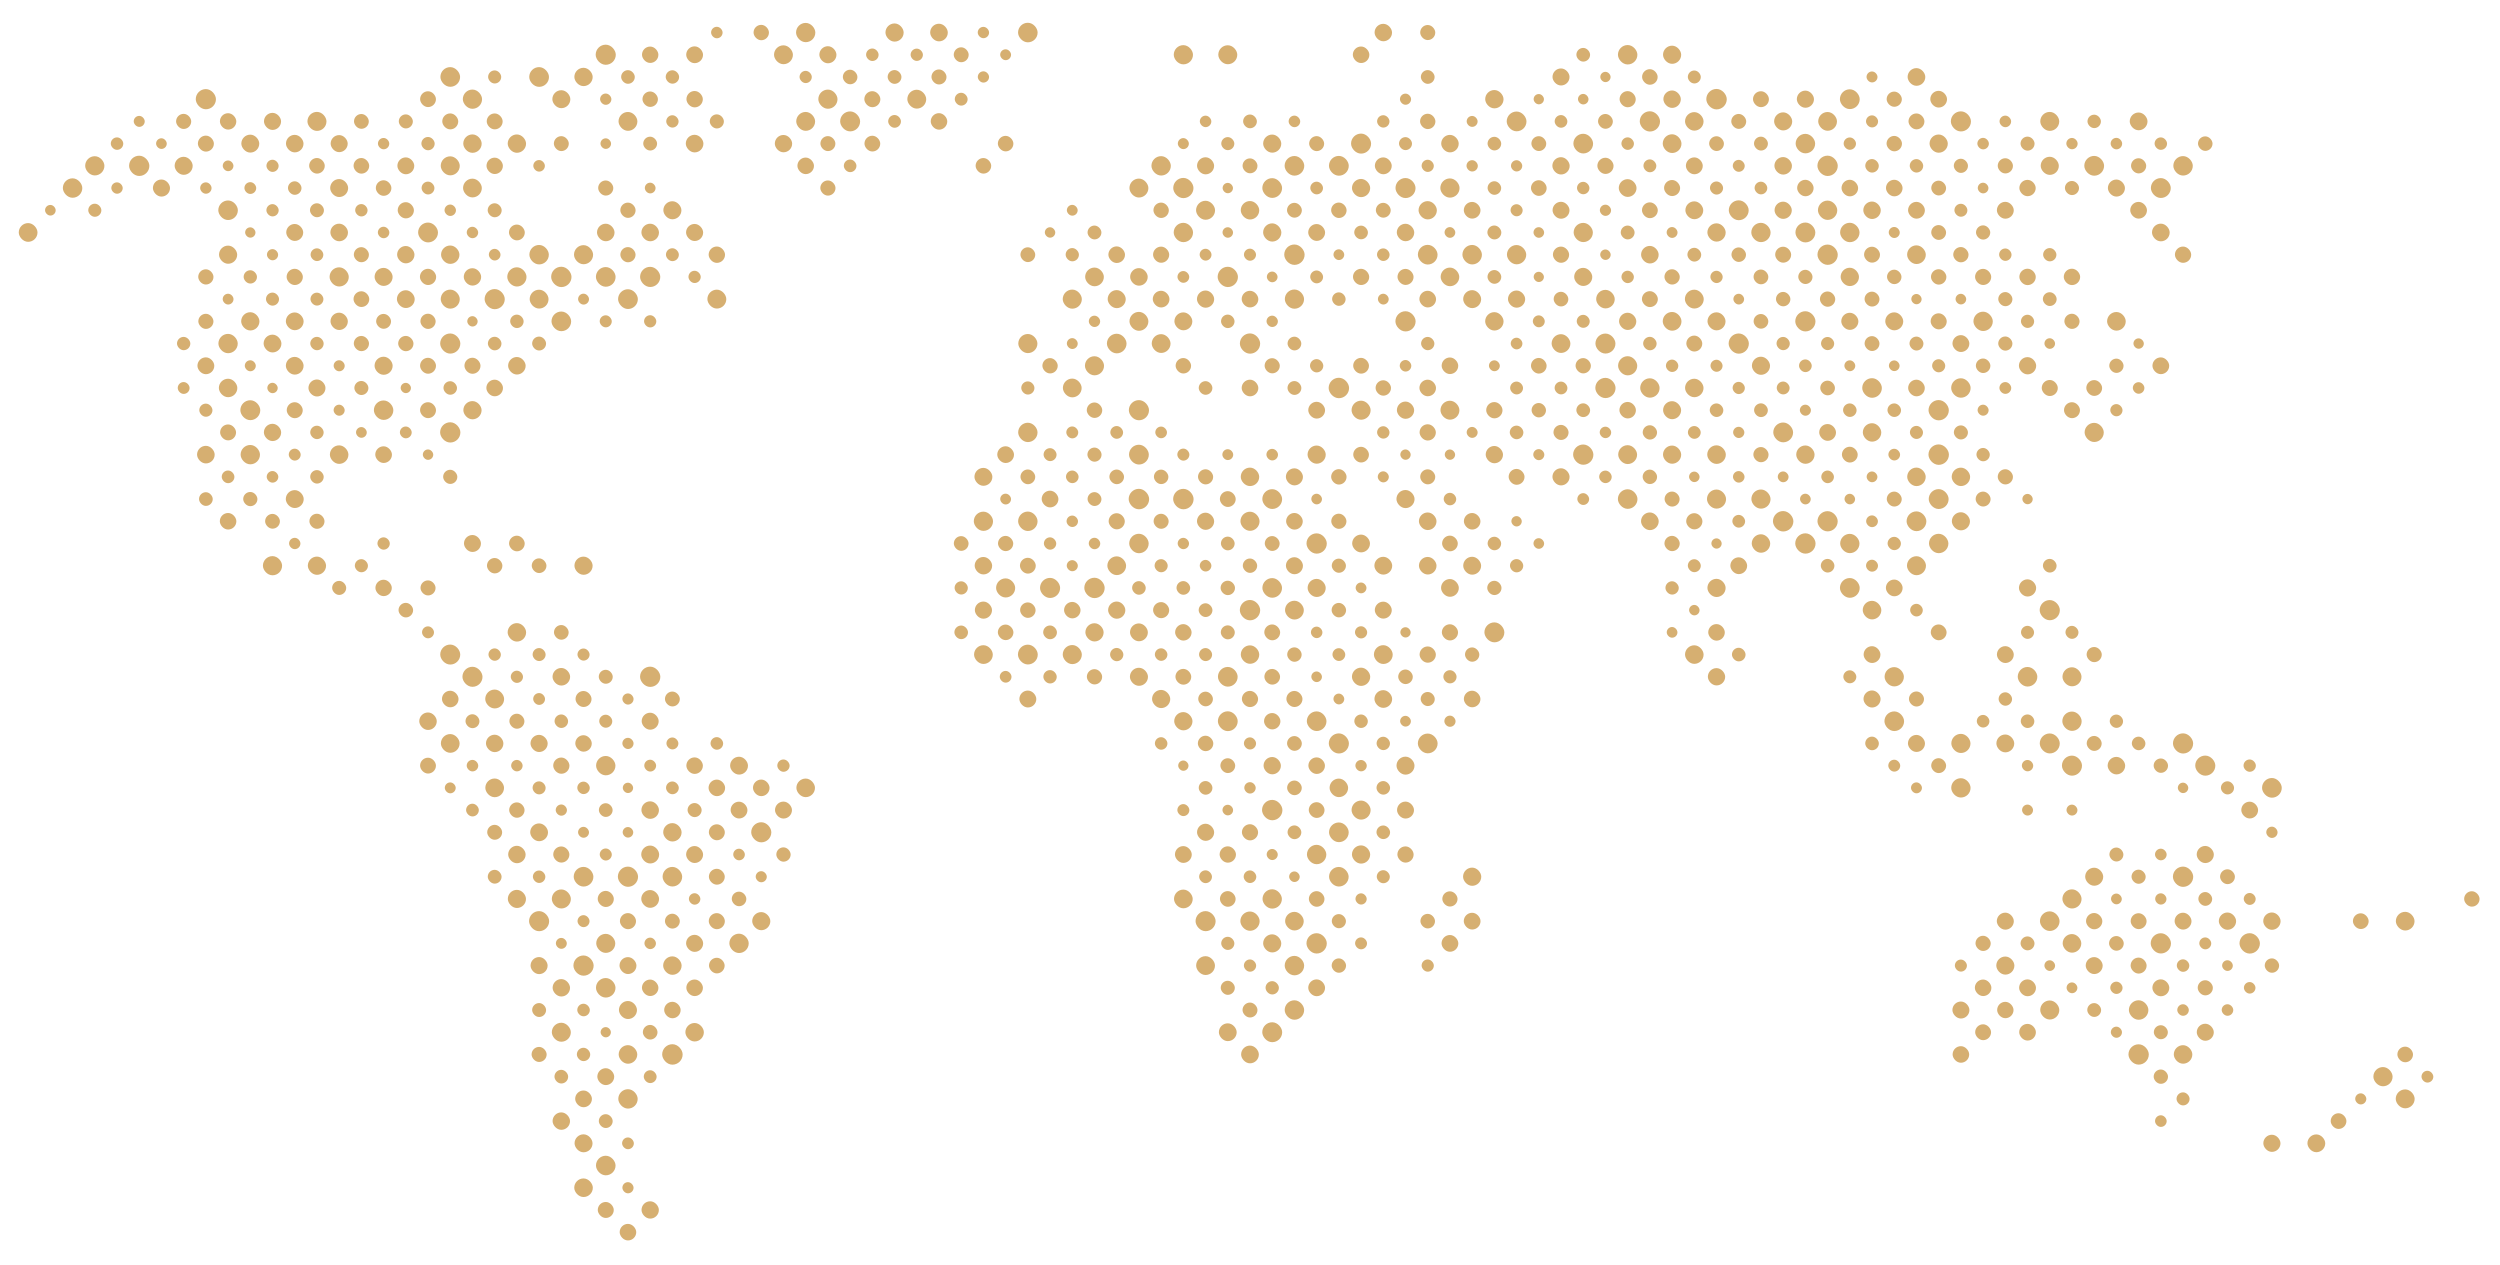 <?xml version="1.0" encoding="UTF-8"?><svg id="a" xmlns="http://www.w3.org/2000/svg" viewBox="0 0 850 430"><defs><style>.b{fill:#d6af71;}</style></defs><g><rect class="b" x="784.53" y="385.7" width="6.05" height="6.05" rx="3.02" ry="3.02"/><rect class="b" x="769.53" y="385.81" width="5.83" height="5.83" rx="2.92" ry="2.92"/><rect class="b" x="792.44" y="378.5" width="5.34" height="5.34" rx="2.67" ry="2.67"/><rect class="b" x="732.71" y="379.19" width="3.96" height="3.96" rx="1.98" ry="1.98"/><rect class="b" x="814.55" y="370.4" width="6.43" height="6.43" rx="3.22" ry="3.22"/><rect class="b" x="800.77" y="371.73" width="3.78" height="3.78" rx="1.89" ry="1.89"/><rect class="b" x="740.02" y="371.4" width="4.44" height="4.44" rx="2.22" ry="2.22"/><rect class="b" x="823.31" y="364.06" width="4.02" height="4.02" rx="2.01" ry="2.01"/><rect class="b" x="806.95" y="362.8" width="6.53" height="6.53" rx="3.26" ry="3.26"/><rect class="b" x="732.25" y="363.63" width="4.87" height="4.87" rx="2.43" ry="2.43"/><rect class="b" x="815.11" y="355.86" width="5.31" height="5.31" rx="2.65" ry="2.65"/><rect class="b" x="739.09" y="355.36" width="6.3" height="6.3" rx="3.15" ry="3.15"/><rect class="b" x="723.68" y="355.06" width="6.91" height="6.91" rx="3.45" ry="3.45"/><rect class="b" x="663.89" y="355.7" width="5.63" height="5.63" rx="2.81" ry="2.81"/><rect class="b" x="746.9" y="348.07" width="5.79" height="5.79" rx="2.89" ry="2.89"/><rect class="b" x="732.3" y="348.57" width="4.77" height="4.77" rx="2.39" ry="2.39"/><rect class="b" x="717.68" y="349.06" width="3.79" height="3.79" rx="1.9" ry="1.9"/><rect class="b" x="686.53" y="348.12" width="5.67" height="5.67" rx="2.83" ry="2.83"/><rect class="b" x="671.56" y="348.26" width="5.4" height="5.4" rx="2.7" ry="2.7"/><rect class="b" x="755.38" y="341.44" width="3.93" height="3.93" rx="1.97" ry="1.97"/><rect class="b" x="740.27" y="341.44" width="3.93" height="3.93" rx="1.97" ry="1.97"/><rect class="b" x="723.82" y="340.09" width="6.63" height="6.63" rx="3.31" ry="3.31"/><rect class="b" x="709.67" y="341.05" width="4.71" height="4.71" rx="2.35" ry="2.35"/><rect class="b" x="693.68" y="340.16" width="6.48" height="6.48" rx="3.24" ry="3.24"/><rect class="b" x="679.03" y="340.62" width="5.57" height="5.57" rx="2.79" ry="2.79"/><rect class="b" x="663.82" y="340.52" width="5.78" height="5.78" rx="2.89" ry="2.89"/><rect class="b" x="762.93" y="333.89" width="3.93" height="3.93" rx="1.96" ry="1.96"/><rect class="b" x="747.22" y="333.28" width="5.15" height="5.15" rx="2.57" ry="2.57"/><rect class="b" x="731.81" y="332.98" width="5.75" height="5.75" rx="2.87" ry="2.87"/><rect class="b" x="717.49" y="333.76" width="4.18" height="4.18" rx="2.09" ry="2.09"/><rect class="b" x="702.64" y="334.02" width="3.67" height="3.67" rx="1.83" ry="1.83"/><rect class="b" x="686.5" y="332.99" width="5.73" height="5.73" rx="2.86" ry="2.86"/><rect class="b" x="671.45" y="333.04" width="5.62" height="5.62" rx="2.81" ry="2.81"/><rect class="b" x="770.01" y="325.85" width="4.89" height="4.89" rx="2.44" ry="2.44"/><rect class="b" x="755.52" y="326.48" width="3.64" height="3.64" rx="1.82" ry="1.82"/><rect class="b" x="740.11" y="326.17" width="4.25" height="4.25" rx="2.12" ry="2.12"/><rect class="b" x="724.41" y="325.58" width="5.44" height="5.44" rx="2.72" ry="2.72"/><rect class="b" x="709.14" y="325.41" width="5.77" height="5.77" rx="2.89" ry="2.89"/><rect class="b" x="695.1" y="326.49" width="3.63" height="3.63" rx="1.81" ry="1.81"/><rect class="b" x="678.74" y="325.22" width="6.15" height="6.15" rx="3.07" ry="3.07"/><rect class="b" x="664.65" y="326.25" width="4.1" height="4.1" rx="2.05" ry="2.05"/><rect class="b" x="761.43" y="317.28" width="6.94" height="6.94" rx="3.47" ry="3.47"/><rect class="b" x="747.76" y="318.72" width="4.06" height="4.06" rx="2.03" ry="2.03"/><rect class="b" x="731.24" y="317.3" width="6.89" height="6.89" rx="3.45" ry="3.45"/><rect class="b" x="717.08" y="318.25" width="4.99" height="4.99" rx="2.49" ry="2.49"/><rect class="b" x="701.31" y="317.58" width="6.33" height="6.33" rx="3.16" ry="3.16"/><rect class="b" x="686.99" y="318.38" width="4.74" height="4.74" rx="2.37" ry="2.37"/><rect class="b" x="671.67" y="318.16" width="5.17" height="5.17" rx="2.58" ry="2.58"/><rect class="b" x="814.59" y="310.02" width="6.35" height="6.35" rx="3.17" ry="3.17"/><rect class="b" x="799.99" y="310.52" width="5.35" height="5.35" rx="2.68" ry="2.68"/><rect class="b" x="769.5" y="310.24" width="5.9" height="5.9" rx="2.95" ry="2.95"/><rect class="b" x="754.4" y="310.25" width="5.88" height="5.88" rx="2.94" ry="2.94"/><rect class="b" x="739.37" y="310.32" width="5.74" height="5.74" rx="2.87" ry="2.87"/><rect class="b" x="724.43" y="310.49" width="5.41" height="5.41" rx="2.7" ry="2.7"/><rect class="b" x="709.25" y="310.42" width="5.54" height="5.54" rx="2.77" ry="2.77"/><rect class="b" x="693.58" y="309.86" width="6.67" height="6.67" rx="3.34" ry="3.34"/><rect class="b" x="678.91" y="310.3" width="5.79" height="5.79" rx="2.9" ry="2.9"/><rect class="b" x="837.81" y="303.02" width="5.24" height="5.24" rx="2.62" ry="2.62"/><rect class="b" x="762.87" y="303.61" width="4.06" height="4.06" rx="2.03" ry="2.03"/><rect class="b" x="747.44" y="303.29" width="4.7" height="4.7" rx="2.35" ry="2.35"/><rect class="b" x="732.76" y="303.72" width="3.84" height="3.84" rx="1.92" ry="1.92"/><rect class="b" x="717.75" y="303.81" width="3.66" height="3.66" rx="1.83" ry="1.83"/><rect class="b" x="701.22" y="302.38" width="6.51" height="6.51" rx="3.25" ry="3.25"/><rect class="b" x="754.82" y="295.56" width="5.05" height="5.05" rx="2.53" ry="2.53"/><rect class="b" x="738.79" y="294.64" width="6.9" height="6.9" rx="3.45" ry="3.45"/><rect class="b" x="724.72" y="295.68" width="4.81" height="4.81" rx="2.41" ry="2.41"/><rect class="b" x="708.96" y="295.02" width="6.13" height="6.13" rx="3.07" ry="3.07"/><rect class="b" x="746.88" y="287.62" width="5.82" height="5.82" rx="2.91" ry="2.91"/><rect class="b" x="732.7" y="288.55" width="3.96" height="3.96" rx="1.98" ry="1.98"/><rect class="b" x="717.2" y="288.16" width="4.75" height="4.75" rx="2.37" ry="2.37"/><rect class="b" x="770.53" y="281.06" width="3.84" height="3.84" rx="1.92" ry="1.92"/><rect class="b" x="762.04" y="272.57" width="5.71" height="5.71" rx="2.85" ry="2.85"/><rect class="b" x="769.1" y="264.52" width="6.7" height="6.7" rx="3.35" ry="3.35"/><rect class="b" x="755.11" y="265.64" width="4.47" height="4.47" rx="2.23" ry="2.23"/><rect class="b" x="740.46" y="266.1" width="3.55" height="3.55" rx="1.77" ry="1.77"/><rect class="b" x="762.8" y="258.22" width="4.19" height="4.19" rx="2.09" ry="2.09"/><rect class="b" x="746.38" y="256.9" width="6.83" height="6.83" rx="3.41" ry="3.41"/><rect class="b" x="732.24" y="257.88" width="4.89" height="4.89" rx="2.44" ry="2.44"/><rect class="b" x="738.81" y="249.34" width="6.86" height="6.86" rx="3.43" ry="3.43"/><rect class="b" x="724.82" y="250.46" width="4.62" height="4.62" rx="2.31" ry="2.31"/></g><g><rect class="b" x="210.69" y="416.12" width="5.63" height="5.63" rx="2.82" ry="2.82"/><rect class="b" x="218.12" y="408.44" width="5.89" height="5.89" rx="2.94" ry="2.94"/><rect class="b" x="203.24" y="408.67" width="5.44" height="5.44" rx="2.72" ry="2.72"/><rect class="b" x="211.61" y="401.93" width="3.8" height="3.8" rx="1.9" ry="1.9"/><rect class="b" x="195.24" y="400.67" width="6.32" height="6.32" rx="3.16" ry="3.16"/><rect class="b" x="202.63" y="392.95" width="6.66" height="6.66" rx="3.33" ry="3.33"/><rect class="b" x="211.51" y="386.73" width="4" height="4" rx="2" ry="2"/><rect class="b" x="195.35" y="385.67" width="6.11" height="6.11" rx="3.05" ry="3.05"/><rect class="b" x="203.6" y="378.82" width="4.71" height="4.71" rx="2.35" ry="2.35"/><rect class="b" x="187.88" y="378.21" width="5.93" height="5.93" rx="2.97" ry="2.97"/><rect class="b" x="210.22" y="370.33" width="6.59" height="6.59" rx="3.29" ry="3.29"/><rect class="b" x="195.56" y="370.77" width="5.69" height="5.69" rx="2.84" ry="2.84"/><rect class="b" x="218.88" y="363.88" width="4.37" height="4.37" rx="2.19" ry="2.19"/><rect class="b" x="203.09" y="363.19" width="5.74" height="5.74" rx="2.87" ry="2.87"/><rect class="b" x="188.52" y="363.74" width="4.65" height="4.65" rx="2.32" ry="2.32"/><rect class="b" x="225.14" y="355.03" width="6.96" height="6.96" rx="3.48" ry="3.48"/><rect class="b" x="210.35" y="355.35" width="6.32" height="6.32" rx="3.16" ry="3.16"/><rect class="b" x="196.13" y="356.24" width="4.54" height="4.54" rx="2.27" ry="2.27"/><rect class="b" x="180.74" y="355.95" width="5.12" height="5.12" rx="2.56" ry="2.56"/><rect class="b" x="233.03" y="347.82" width="6.28" height="6.28" rx="3.14" ry="3.14"/><rect class="b" x="218.57" y="348.47" width="4.98" height="4.98" rx="2.49" ry="2.49"/><rect class="b" x="204.21" y="349.21" width="3.49" height="3.49" rx="1.75" ry="1.75"/><rect class="b" x="187.62" y="347.73" width="6.46" height="6.46" rx="3.23" ry="3.23"/><rect class="b" x="225.82" y="340.61" width="5.6" height="5.6" rx="2.8" ry="2.8"/><rect class="b" x="210.44" y="340.34" width="6.13" height="6.13" rx="3.06" ry="3.06"/><rect class="b" x="196.27" y="341.27" width="4.27" height="4.27" rx="2.13" ry="2.13"/><rect class="b" x="180.93" y="341.04" width="4.74" height="4.74" rx="2.37" ry="2.37"/><rect class="b" x="233.35" y="333.03" width="5.64" height="5.64" rx="2.82" ry="2.82"/><rect class="b" x="218.26" y="333.05" width="5.6" height="5.6" rx="2.8" ry="2.8"/><rect class="b" x="202.63" y="332.53" width="6.64" height="6.64" rx="3.32" ry="3.32"/><rect class="b" x="187.89" y="332.89" width="5.92" height="5.92" rx="2.96" ry="2.96"/><rect class="b" x="241.06" y="325.64" width="5.32" height="5.32" rx="2.66" ry="2.66"/><rect class="b" x="225.47" y="325.16" width="6.28" height="6.28" rx="3.14" ry="3.14"/><rect class="b" x="210.63" y="325.42" width="5.76" height="5.76" rx="2.88" ry="2.88"/><rect class="b" x="194.96" y="324.86" width="6.88" height="6.88" rx="3.44" ry="3.44"/><rect class="b" x="180.39" y="325.4" width="5.8" height="5.8" rx="2.9" ry="2.9"/><rect class="b" x="247.98" y="317.45" width="6.58" height="6.58" rx="3.29" ry="3.29"/><rect class="b" x="233.27" y="317.84" width="5.8" height="5.8" rx="2.9" ry="2.9"/><rect class="b" x="219.11" y="318.79" width="3.91" height="3.91" rx="1.96" ry="1.96"/><rect class="b" x="202.72" y="317.51" width="6.47" height="6.47" rx="3.23" ry="3.23"/><rect class="b" x="189" y="318.89" width="3.71" height="3.71" rx="1.85" ry="1.85"/><rect class="b" x="255.75" y="310.11" width="6.16" height="6.16" rx="3.08" ry="3.08"/><rect class="b" x="240.98" y="310.46" width="5.47" height="5.47" rx="2.74" ry="2.74"/><rect class="b" x="226.08" y="310.66" width="5.06" height="5.06" rx="2.53" ry="2.53"/><rect class="b" x="210.77" y="310.45" width="5.48" height="5.48" rx="2.74" ry="2.74"/><rect class="b" x="196.36" y="311.15" width="4.08" height="4.08" rx="2.04" ry="2.04"/><rect class="b" x="179.88" y="309.78" width="6.83" height="6.83" rx="3.42" ry="3.42"/><rect class="b" x="248.8" y="303.16" width="4.95" height="4.95" rx="2.47" ry="2.47"/><rect class="b" x="234.22" y="303.69" width="3.9" height="3.9" rx="1.95" ry="1.95"/><rect class="b" x="218.03" y="302.61" width="6.05" height="6.05" rx="3.03" ry="3.03"/><rect class="b" x="203.22" y="302.9" width="5.48" height="5.48" rx="2.74" ry="2.74"/><rect class="b" x="187.62" y="302.41" width="6.47" height="6.47" rx="3.23" ry="3.23"/><rect class="b" x="172.66" y="302.55" width="6.17" height="6.17" rx="3.08" ry="3.08"/><rect class="b" x="256.94" y="296.2" width="3.77" height="3.77" rx="1.88" ry="1.88"/><rect class="b" x="241.02" y="295.39" width="5.4" height="5.4" rx="2.7" ry="2.7"/><rect class="b" x="225.28" y="294.75" width="6.66" height="6.66" rx="3.33" ry="3.33"/><rect class="b" x="210.07" y="294.65" width="6.87" height="6.87" rx="3.44" ry="3.44"/><rect class="b" x="195.06" y="294.74" width="6.69" height="6.69" rx="3.35" ry="3.35"/><rect class="b" x="181.18" y="295.97" width="4.24" height="4.24" rx="2.12" ry="2.12"/><rect class="b" x="165.84" y="295.74" width="4.7" height="4.7" rx="2.35" ry="2.35"/><rect class="b" x="263.95" y="288.1" width="4.87" height="4.87" rx="2.43" ry="2.43"/><rect class="b" x="249.3" y="288.56" width="3.95" height="3.95" rx="1.98" ry="1.98"/><rect class="b" x="233.28" y="287.65" width="5.77" height="5.77" rx="2.89" ry="2.89"/><rect class="b" x="218.02" y="287.49" width="6.09" height="6.09" rx="3.05" ry="3.05"/><rect class="b" x="203.91" y="288.48" width="4.1" height="4.1" rx="2.05" ry="2.05"/><rect class="b" x="188.1" y="287.79" width="5.49" height="5.49" rx="2.75" ry="2.75"/><rect class="b" x="172.78" y="287.57" width="5.93" height="5.93" rx="2.97" ry="2.97"/><rect class="b" x="255.41" y="279.56" width="6.84" height="6.84" rx="3.42" ry="3.42"/><rect class="b" x="241.01" y="280.26" width="5.43" height="5.43" rx="2.71" ry="2.71"/><rect class="b" x="225.49" y="279.86" width="6.25" height="6.25" rx="3.12" ry="3.12"/><rect class="b" x="211.71" y="281.19" width="3.59" height="3.59" rx="1.79" ry="1.79"/><rect class="b" x="196.54" y="281.12" width="3.72" height="3.72" rx="1.86" ry="1.86"/><rect class="b" x="180.27" y="279.96" width="6.05" height="6.05" rx="3.02" ry="3.02"/><rect class="b" x="165.65" y="280.44" width="5.08" height="5.08" rx="2.54" ry="2.54"/><rect class="b" x="263.5" y="272.54" width="5.77" height="5.77" rx="2.89" ry="2.89"/><rect class="b" x="248.41" y="272.57" width="5.72" height="5.72" rx="2.86" ry="2.86"/><rect class="b" x="233.77" y="273.03" width="4.79" height="4.79" rx="2.4" ry="2.4"/><rect class="b" x="218.08" y="272.45" width="5.96" height="5.96" rx="2.98" ry="2.98"/><rect class="b" x="203.62" y="273.09" width="4.67" height="4.67" rx="2.33" ry="2.33"/><rect class="b" x="188.94" y="273.52" width="3.82" height="3.82" rx="1.91" ry="1.91"/><rect class="b" x="173.12" y="272.81" width="5.23" height="5.23" rx="2.62" ry="2.62"/><rect class="b" x="158.47" y="273.26" width="4.33" height="4.33" rx="2.17" ry="2.17"/><rect class="b" x="270.77" y="264.71" width="6.32" height="6.32" rx="3.16" ry="3.16"/><rect class="b" x="256.01" y="265.05" width="5.64" height="5.64" rx="2.82" ry="2.82"/><rect class="b" x="240.91" y="265.06" width="5.63" height="5.63" rx="2.81" ry="2.81"/><rect class="b" x="226.45" y="265.7" width="4.34" height="4.34" rx="2.17" ry="2.17"/><rect class="b" x="211.75" y="266.12" width="3.51" height="3.51" rx="1.75" ry="1.75"/><rect class="b" x="196.28" y="265.75" width="4.24" height="4.24" rx="2.12" ry="2.12"/><rect class="b" x="181.08" y="265.66" width="4.43" height="4.43" rx="2.21" ry="2.21"/><rect class="b" x="165.01" y="264.69" width="6.36" height="6.36" rx="3.18" ry="3.18"/><rect class="b" x="151.23" y="266.02" width="3.71" height="3.71" rx="1.86" ry="1.86"/><rect class="b" x="264.28" y="258.22" width="4.19" height="4.19" rx="2.1" ry="2.1"/><rect class="b" x="248.24" y="257.29" width="6.07" height="6.07" rx="3.03" ry="3.03"/><rect class="b" x="233.36" y="257.51" width="5.62" height="5.62" rx="2.81" ry="2.81"/><rect class="b" x="219.05" y="258.3" width="4.03" height="4.03" rx="2.02" ry="2.02"/><rect class="b" x="202.67" y="257.03" width="6.58" height="6.58" rx="3.29" ry="3.29"/><rect class="b" x="188.09" y="257.56" width="5.52" height="5.52" rx="2.76" ry="2.76"/><rect class="b" x="173.79" y="258.37" width="3.9" height="3.9" rx="1.95" ry="1.95"/><rect class="b" x="158.68" y="258.36" width="3.92" height="3.92" rx="1.96" ry="1.96"/><rect class="b" x="142.83" y="257.62" width="5.39" height="5.39" rx="2.7" ry="2.7"/><rect class="b" x="241.58" y="250.62" width="4.29" height="4.29" rx="2.15" ry="2.15"/><rect class="b" x="226.59" y="250.74" width="4.06" height="4.06" rx="2.03" ry="2.03"/><rect class="b" x="211.6" y="250.86" width="3.81" height="3.81" rx="1.91" ry="1.91"/><rect class="b" x="195.6" y="249.97" width="5.6" height="5.6" rx="2.8" ry="2.8"/><rect class="b" x="180.37" y="249.85" width="5.84" height="5.84" rx="2.92" ry="2.92"/><rect class="b" x="165.23" y="249.8" width="5.92" height="5.92" rx="2.96" ry="2.96"/><rect class="b" x="149.9" y="249.58" width="6.37" height="6.37" rx="3.19" ry="3.19"/><rect class="b" x="218.17" y="242.32" width="5.78" height="5.78" rx="2.89" ry="2.89"/><rect class="b" x="203.74" y="243" width="4.43" height="4.43" rx="2.22" ry="2.22"/><rect class="b" x="188.55" y="242.91" width="4.6" height="4.6" rx="2.3" ry="2.3"/><rect class="b" x="173.19" y="242.66" width="5.11" height="5.11" rx="2.56" ry="2.56"/><rect class="b" x="158.27" y="242.84" width="4.74" height="4.74" rx="2.37" ry="2.37"/><rect class="b" x="142.55" y="242.24" width="5.95" height="5.95" rx="2.98" ry="2.98"/><rect class="b" x="226.08" y="235.13" width="5.06" height="5.06" rx="2.53" ry="2.53"/><rect class="b" x="211.61" y="235.76" width="3.8" height="3.8" rx="1.9" ry="1.9"/><rect class="b" x="195.68" y="234.94" width="5.44" height="5.44" rx="2.72" ry="2.72"/><rect class="b" x="181.28" y="235.64" width="4.03" height="4.03" rx="2.01" ry="2.01"/><rect class="b" x="164.98" y="234.45" width="6.42" height="6.42" rx="3.21" ry="3.21"/><rect class="b" x="150.27" y="234.85" width="5.63" height="5.63" rx="2.81" ry="2.81"/><rect class="b" x="217.62" y="226.66" width="6.89" height="6.89" rx="3.45" ry="3.45"/><rect class="b" x="203.58" y="227.73" width="4.75" height="4.75" rx="2.37" ry="2.37"/><rect class="b" x="187.86" y="227.11" width="5.98" height="5.98" rx="2.99" ry="2.99"/><rect class="b" x="173.66" y="228.03" width="4.16" height="4.16" rx="2.08" ry="2.08"/><rect class="b" x="157.23" y="226.7" width="6.82" height="6.82" rx="3.41" ry="3.41"/><rect class="b" x="196.34" y="220.49" width="4.12" height="4.12" rx="2.06" ry="2.06"/><rect class="b" x="181.09" y="220.34" width="4.42" height="4.42" rx="2.21" ry="2.21"/><rect class="b" x="166.08" y="220.45" width="4.21" height="4.21" rx="2.1" ry="2.1"/><rect class="b" x="149.68" y="219.15" width="6.8" height="6.8" rx="3.4" ry="3.4"/><rect class="b" x="188.35" y="212.51" width="4.99" height="4.99" rx="2.49" ry="2.49"/><rect class="b" x="172.6" y="211.86" width="6.28" height="6.28" rx="3.14" ry="3.14"/><rect class="b" x="143.49" y="212.96" width="4.07" height="4.07" rx="2.04" ry="2.04"/><rect class="b" x="135.5" y="204.97" width="4.96" height="4.96" rx="2.48" ry="2.48"/></g><g><rect class="b" x="421.98" y="355.5" width="6.03" height="6.03" rx="3.02" ry="3.02"/><rect class="b" x="429.17" y="347.57" width="6.77" height="6.77" rx="3.39" ry="3.39"/><rect class="b" x="414.42" y="347.93" width="6.05" height="6.05" rx="3.02" ry="3.02"/><rect class="b" x="436.8" y="340.1" width="6.61" height="6.61" rx="3.3" ry="3.3"/><rect class="b" x="422.46" y="340.87" width="5.08" height="5.08" rx="2.54" ry="2.54"/><rect class="b" x="444.8" y="332.99" width="5.72" height="5.72" rx="2.86" ry="2.86"/><rect class="b" x="430.29" y="333.59" width="4.53" height="4.53" rx="2.27" ry="2.27"/><rect class="b" x="415.05" y="333.46" width="4.79" height="4.79" rx="2.4" ry="2.4"/><rect class="b" x="483.35" y="326.22" width="4.15" height="4.15" rx="2.07" ry="2.07"/><rect class="b" x="452.77" y="325.85" width="4.89" height="4.89" rx="2.45" ry="2.45"/><rect class="b" x="436.8" y="325" width="6.61" height="6.61" rx="3.3" ry="3.3"/><rect class="b" x="422.92" y="326.21" width="4.17" height="4.17" rx="2.08" ry="2.08"/><rect class="b" x="406.69" y="325.1" width="6.4" height="6.4" rx="3.2" ry="3.2"/><rect class="b" x="490.13" y="317.9" width="5.7" height="5.7" rx="2.85" ry="2.85"/><rect class="b" x="460.73" y="318.71" width="4.06" height="4.06" rx="2.03" ry="2.03"/><rect class="b" x="444.2" y="317.29" width="6.91" height="6.91" rx="3.45" ry="3.45"/><rect class="b" x="429.47" y="317.67" width="6.16" height="6.16" rx="3.08" ry="3.08"/><rect class="b" x="415.21" y="318.51" width="4.47" height="4.47" rx="2.23" ry="2.23"/><rect class="b" x="497.68" y="310.34" width="5.7" height="5.7" rx="2.85" ry="2.85"/><rect class="b" x="482.94" y="310.71" width="4.96" height="4.96" rx="2.48" ry="2.48"/><rect class="b" x="452.81" y="310.79" width="4.81" height="4.81" rx="2.4" ry="2.4"/><rect class="b" x="436.94" y="310.03" width="6.33" height="6.33" rx="3.17" ry="3.17"/><rect class="b" x="421.72" y="309.91" width="6.56" height="6.56" rx="3.28" ry="3.28"/><rect class="b" x="406.49" y="309.78" width="6.82" height="6.82" rx="3.41" ry="3.41"/><rect class="b" x="490.39" y="303.05" width="5.17" height="5.17" rx="2.58" ry="2.58"/><rect class="b" x="460.86" y="303.73" width="3.82" height="3.82" rx="1.91" ry="1.91"/><rect class="b" x="445.01" y="302.99" width="5.31" height="5.31" rx="2.65" ry="2.65"/><rect class="b" x="429.26" y="302.35" width="6.58" height="6.58" rx="3.29" ry="3.29"/><rect class="b" x="414.78" y="302.97" width="5.33" height="5.33" rx="2.67" ry="2.67"/><rect class="b" x="399.16" y="302.46" width="6.36" height="6.36" rx="3.18" ry="3.18"/><rect class="b" x="497.44" y="294.99" width="6.19" height="6.19" rx="3.1" ry="3.1"/><rect class="b" x="468.1" y="295.86" width="4.44" height="4.44" rx="2.22" ry="2.22"/><rect class="b" x="451.88" y="294.76" width="6.66" height="6.66" rx="3.33" ry="3.33"/><rect class="b" x="438.31" y="296.29" width="3.59" height="3.59" rx="1.79" ry="1.79"/><rect class="b" x="422.85" y="295.94" width="4.29" height="4.29" rx="2.15" ry="2.15"/><rect class="b" x="407.71" y="295.91" width="4.36" height="4.36" rx="2.18" ry="2.18"/><rect class="b" x="475.11" y="287.77" width="5.52" height="5.52" rx="2.76" ry="2.76"/><rect class="b" x="459.66" y="287.43" width="6.2" height="6.2" rx="3.1" ry="3.1"/><rect class="b" x="444.36" y="287.24" width="6.59" height="6.59" rx="3.3" ry="3.3"/><rect class="b" x="430.67" y="288.65" width="3.77" height="3.77" rx="1.89" ry="1.89"/><rect class="b" x="414.67" y="287.75" width="5.56" height="5.56" rx="2.78" ry="2.78"/><rect class="b" x="399.48" y="287.67" width="5.72" height="5.72" rx="2.86" ry="2.86"/><rect class="b" x="468" y="280.66" width="4.63" height="4.63" rx="2.32" ry="2.32"/><rect class="b" x="451.87" y="279.64" width="6.69" height="6.69" rx="3.34" ry="3.34"/><rect class="b" x="437.77" y="280.64" width="4.68" height="4.68" rx="2.34" ry="2.34"/><rect class="b" x="422.25" y="280.23" width="5.5" height="5.5" rx="2.75" ry="2.75"/><rect class="b" x="406.99" y="280.07" width="5.82" height="5.82" rx="2.91" ry="2.91"/><rect class="b" x="474.99" y="272.54" width="5.77" height="5.77" rx="2.89" ry="2.89"/><rect class="b" x="459.53" y="272.19" width="6.48" height="6.48" rx="3.24" ry="3.24"/><rect class="b" x="444.98" y="272.74" width="5.36" height="5.36" rx="2.68" ry="2.68"/><rect class="b" x="429.09" y="271.96" width="6.93" height="6.93" rx="3.46" ry="3.46"/><rect class="b" x="415.64" y="273.62" width="3.61" height="3.61" rx="1.8" ry="1.8"/><rect class="b" x="400.3" y="273.39" width="4.08" height="4.08" rx="2.04" ry="2.04"/><rect class="b" x="468.01" y="265.56" width="4.62" height="4.62" rx="2.31" ry="2.31"/><rect class="b" x="452.06" y="264.72" width="6.3" height="6.3" rx="3.15" ry="3.15"/><rect class="b" x="437.62" y="265.38" width="4.98" height="4.98" rx="2.49" ry="2.49"/><rect class="b" x="423.06" y="265.93" width="3.88" height="3.88" rx="1.94" ry="1.94"/><rect class="b" x="407.57" y="265.55" width="4.65" height="4.65" rx="2.32" ry="2.32"/><rect class="b" x="474.81" y="257.26" width="6.12" height="6.12" rx="3.06" ry="3.06"/><rect class="b" x="460.83" y="258.39" width="3.87" height="3.87" rx="1.93" ry="1.93"/><rect class="b" x="444.85" y="257.51" width="5.63" height="5.63" rx="2.81" ry="2.81"/><rect class="b" x="429.61" y="257.38" width="5.89" height="5.89" rx="2.94" ry="2.94"/><rect class="b" x="414.93" y="257.8" width="5.04" height="5.04" rx="2.52" ry="2.52"/><rect class="b" x="400.59" y="258.57" width="3.5" height="3.5" rx="1.75" ry="1.75"/><rect class="b" x="482.07" y="249.41" width="6.72" height="6.72" rx="3.36" ry="3.36"/><rect class="b" x="468.04" y="250.49" width="4.55" height="4.55" rx="2.28" ry="2.28"/><rect class="b" x="451.79" y="249.35" width="6.84" height="6.84" rx="3.42" ry="3.42"/><rect class="b" x="437.6" y="250.26" width="5.02" height="5.02" rx="2.51" ry="2.51"/><rect class="b" x="422.93" y="250.7" width="4.13" height="4.13" rx="2.07" ry="2.07"/><rect class="b" x="407.27" y="250.14" width="5.25" height="5.25" rx="2.62" ry="2.62"/><rect class="b" x="392.66" y="250.64" width="4.26" height="4.26" rx="2.13" ry="2.13"/><rect class="b" x="491.08" y="243.31" width="3.81" height="3.81" rx="1.9" ry="1.9"/><rect class="b" x="476.04" y="243.38" width="3.66" height="3.66" rx="1.83" ry="1.83"/><rect class="b" x="460.47" y="242.92" width="4.59" height="4.59" rx="2.3" ry="2.3"/><rect class="b" x="444.32" y="241.87" width="6.68" height="6.68" rx="3.34" ry="3.34"/><rect class="b" x="429.77" y="242.43" width="5.57" height="5.57" rx="2.78" ry="2.78"/><rect class="b" x="414.08" y="241.84" width="6.74" height="6.74" rx="3.37" ry="3.37"/><rect class="b" x="399.23" y="242.11" width="6.21" height="6.21" rx="3.11" ry="3.11"/><rect class="b" x="497.71" y="234.84" width="5.64" height="5.64" rx="2.82" ry="2.82"/><rect class="b" x="483.03" y="235.27" width="4.79" height="4.79" rx="2.39" ry="2.39"/><rect class="b" x="467.31" y="234.65" width="6.02" height="6.02" rx="3.01" ry="3.01"/><rect class="b" x="453.37" y="235.82" width="3.68" height="3.68" rx="1.84" ry="1.84"/><rect class="b" x="437.37" y="234.92" width="5.47" height="5.47" rx="2.74" ry="2.74"/><rect class="b" x="422.24" y="234.9" width="5.51" height="5.51" rx="2.76" ry="2.76"/><rect class="b" x="407.4" y="235.16" width="4.99" height="4.99" rx="2.5" ry="2.5"/><rect class="b" x="391.7" y="234.57" width="6.18" height="6.18" rx="3.09" ry="3.09"/><rect class="b" x="346.59" y="234.79" width="5.75" height="5.75" rx="2.87" ry="2.87"/><rect class="b" x="490.74" y="227.86" width="4.49" height="4.49" rx="2.24" ry="2.24"/><rect class="b" x="475.39" y="227.63" width="4.96" height="4.96" rx="2.48" ry="2.48"/><rect class="b" x="459.66" y="227" width="6.21" height="6.21" rx="3.1" ry="3.1"/><rect class="b" x="445.85" y="228.3" width="3.61" height="3.61" rx="1.81" ry="1.81"/><rect class="b" x="429.89" y="227.44" width="5.33" height="5.33" rx="2.66" ry="2.66"/><rect class="b" x="414.1" y="226.76" width="6.7" height="6.7" rx="3.35" ry="3.35"/><rect class="b" x="399.65" y="227.42" width="5.37" height="5.37" rx="2.69" ry="2.69"/><rect class="b" x="384.17" y="227.04" width="6.14" height="6.14" rx="3.07" ry="3.07"/><rect class="b" x="369.53" y="227.51" width="5.2" height="5.2" rx="2.6" ry="2.6"/><rect class="b" x="354.74" y="227.83" width="4.55" height="4.55" rx="2.28" ry="2.28"/><rect class="b" x="339.92" y="228.11" width="3.99" height="3.99" rx="2" ry="2"/><rect class="b" x="498.1" y="220.12" width="4.87" height="4.87" rx="2.44" ry="2.44"/><rect class="b" x="482.66" y="219.79" width="5.53" height="5.53" rx="2.76" ry="2.76"/><rect class="b" x="467.13" y="219.36" width="6.39" height="6.39" rx="3.19" ry="3.19"/><rect class="b" x="453.04" y="220.38" width="4.35" height="4.35" rx="2.18" ry="2.18"/><rect class="b" x="437.65" y="220.1" width="4.91" height="4.91" rx="2.46" ry="2.46"/><rect class="b" x="421.87" y="219.42" width="6.27" height="6.27" rx="3.13" ry="3.13"/><rect class="b" x="407.68" y="220.34" width="4.43" height="4.43" rx="2.21" ry="2.21"/><rect class="b" x="392.65" y="220.42" width="4.27" height="4.27" rx="2.14" ry="2.14"/><rect class="b" x="377.43" y="220.3" width="4.51" height="4.51" rx="2.25" ry="2.25"/><rect class="b" x="361.33" y="219.31" width="6.49" height="6.49" rx="3.25" ry="3.25"/><rect class="b" x="346.1" y="219.18" width="6.74" height="6.74" rx="3.37" ry="3.37"/><rect class="b" x="331.18" y="219.37" width="6.37" height="6.37" rx="3.18" ry="3.18"/><rect class="b" x="504.7" y="211.61" width="6.78" height="6.78" rx="3.39" ry="3.39"/><rect class="b" x="490.23" y="212.25" width="5.5" height="5.5" rx="2.75" ry="2.75"/><rect class="b" x="476.12" y="213.25" width="3.5" height="3.5" rx="1.75" ry="1.75"/><rect class="b" x="460.69" y="212.92" width="4.15" height="4.15" rx="2.08" ry="2.08"/><rect class="b" x="445.71" y="213.05" width="3.91" height="3.91" rx="1.95" ry="1.95"/><rect class="b" x="429.86" y="212.31" width="5.39" height="5.39" rx="2.69" ry="2.69"/><rect class="b" x="415.07" y="212.62" width="4.76" height="4.76" rx="2.38" ry="2.38"/><rect class="b" x="399.54" y="212.2" width="5.6" height="5.6" rx="2.8" ry="2.8"/><rect class="b" x="384.2" y="211.96" width="6.07" height="6.07" rx="3.04" ry="3.04"/><rect class="b" x="369.03" y="211.9" width="6.2" height="6.2" rx="3.1" ry="3.1"/><rect class="b" x="354.68" y="212.66" width="4.68" height="4.68" rx="2.34" ry="2.34"/><rect class="b" x="339.27" y="212.35" width="5.29" height="5.29" rx="2.65" ry="2.65"/><rect class="b" x="324.49" y="212.68" width="4.63" height="4.63" rx="2.32" ry="2.32"/><rect class="b" x="467.43" y="204.56" width="5.77" height="5.77" rx="2.89" ry="2.89"/><rect class="b" x="452.75" y="204.99" width="4.92" height="4.92" rx="2.46" ry="2.46"/><rect class="b" x="436.91" y="204.25" width="6.39" height="6.39" rx="3.19" ry="3.19"/><rect class="b" x="421.54" y="203.99" width="6.92" height="6.92" rx="3.46" ry="3.46"/><rect class="b" x="407.55" y="205.11" width="4.68" height="4.68" rx="2.34" ry="2.34"/><rect class="b" x="392.05" y="204.71" width="5.47" height="5.47" rx="2.73" ry="2.73"/><rect class="b" x="376.76" y="204.52" width="5.85" height="5.85" rx="2.92" ry="2.92"/><rect class="b" x="361.78" y="204.65" width="5.6" height="5.6" rx="2.8" ry="2.8"/><rect class="b" x="346.84" y="204.82" width="5.26" height="5.26" rx="2.63" ry="2.63"/><rect class="b" x="331.45" y="204.53" width="5.83" height="5.83" rx="2.91" ry="2.91"/><rect class="b" x="460.92" y="198.05" width="3.68" height="3.68" rx="1.84" ry="1.84"/><rect class="b" x="444.59" y="196.82" width="6.15" height="6.15" rx="3.07" ry="3.07"/><rect class="b" x="429.21" y="196.55" width="6.68" height="6.68" rx="3.34" ry="3.34"/><rect class="b" x="415" y="197.44" width="4.9" height="4.9" rx="2.45" ry="2.45"/><rect class="b" x="400.01" y="197.57" width="4.65" height="4.65" rx="2.33" ry="2.33"/><rect class="b" x="384.92" y="197.58" width="4.63" height="4.63" rx="2.32" ry="2.32"/><rect class="b" x="368.66" y="196.43" width="6.93" height="6.93" rx="3.46" ry="3.46"/><rect class="b" x="353.61" y="196.48" width="6.83" height="6.83" rx="3.41" ry="3.41"/><rect class="b" x="338.67" y="196.65" width="6.49" height="6.49" rx="3.24" ry="3.24"/><rect class="b" x="324.56" y="197.64" width="4.5" height="4.5" rx="2.25" ry="2.25"/><rect class="b" x="467.29" y="189.31" width="6.06" height="6.06" rx="3.03" ry="3.03"/><rect class="b" x="452.8" y="189.93" width="4.82" height="4.82" rx="2.41" ry="2.41"/><rect class="b" x="437.21" y="189.45" width="5.79" height="5.79" rx="2.89" ry="2.89"/><rect class="b" x="422.55" y="189.89" width="4.89" height="4.89" rx="2.45" ry="2.45"/><rect class="b" x="407.92" y="190.36" width="3.95" height="3.95" rx="1.98" ry="1.98"/><rect class="b" x="392.56" y="190.11" width="4.46" height="4.46" rx="2.23" ry="2.23"/><rect class="b" x="376.5" y="189.16" width="6.37" height="6.37" rx="3.18" ry="3.18"/><rect class="b" x="362.69" y="190.45" width="3.77" height="3.77" rx="1.89" ry="1.89"/><rect class="b" x="346.78" y="189.65" width="5.38" height="5.38" rx="2.69" ry="2.69"/><rect class="b" x="331.39" y="189.37" width="5.94" height="5.94" rx="2.97" ry="2.97"/><rect class="b" x="459.74" y="181.76" width="6.05" height="6.05" rx="3.03" ry="3.03"/><rect class="b" x="444.21" y="181.34" width="6.9" height="6.9" rx="3.45" ry="3.45"/><rect class="b" x="430.02" y="182.26" width="5.06" height="5.06" rx="2.53" ry="2.53"/><rect class="b" x="415.11" y="182.45" width="4.67" height="4.67" rx="2.33" ry="2.33"/><rect class="b" x="400.41" y="182.86" width="3.86" height="3.86" rx="1.93" ry="1.93"/><rect class="b" x="383.93" y="181.48" width="6.62" height="6.62" rx="3.31" ry="3.31"/><rect class="b" x="370.18" y="182.84" width="3.9" height="3.9" rx="1.95" ry="1.95"/><rect class="b" x="354.92" y="182.69" width="4.2" height="4.2" rx="2.1" ry="2.1"/><rect class="b" x="339.32" y="182.2" width="5.18" height="5.18" rx="2.59" ry="2.59"/><rect class="b" x="324.3" y="182.28" width="5.01" height="5.01" rx="2.5" ry="2.5"/><rect class="b" x="452.63" y="174.65" width="5.16" height="5.16" rx="2.58" ry="2.58"/><rect class="b" x="437.28" y="174.41" width="5.66" height="5.66" rx="2.83" ry="2.83"/><rect class="b" x="421.75" y="173.98" width="6.5" height="6.5" rx="3.25" ry="3.25"/><rect class="b" x="406.97" y="174.31" width="5.84" height="5.84" rx="2.92" ry="2.92"/><rect class="b" x="392.23" y="174.68" width="5.11" height="5.11" rx="2.55" ry="2.55"/><rect class="b" x="376.94" y="174.49" width="5.49" height="5.49" rx="2.74" ry="2.74"/><rect class="b" x="362.63" y="175.29" width="3.89" height="3.89" rx="1.94" ry="1.94"/><rect class="b" x="346.16" y="173.93" width="6.61" height="6.61" rx="3.31" ry="3.31"/><rect class="b" x="331.09" y="173.96" width="6.54" height="6.54" rx="3.27" ry="3.27"/><rect class="b" x="445.85" y="167.87" width="3.62" height="3.62" rx="1.81" ry="1.81"/><rect class="b" x="429.19" y="166.32" width="6.73" height="6.73" rx="3.36" ry="3.36"/><rect class="b" x="414.76" y="166.99" width="5.38" height="5.38" rx="2.69" ry="2.69"/><rect class="b" x="398.87" y="166.21" width="6.95" height="6.95" rx="3.47" ry="3.47"/><rect class="b" x="383.75" y="166.2" width="6.96" height="6.96" rx="3.48" ry="3.48"/><rect class="b" x="369.77" y="167.32" width="4.72" height="4.72" rx="2.36" ry="2.36"/><rect class="b" x="354.17" y="166.83" width="5.69" height="5.69" rx="2.85" ry="2.85"/><rect class="b" x="340.08" y="167.85" width="3.67" height="3.67" rx="1.83" ry="1.83"/><rect class="b" x="452.59" y="159.51" width="5.24" height="5.24" rx="2.62" ry="2.62"/><rect class="b" x="437.2" y="159.23" width="5.8" height="5.8" rx="2.9" ry="2.9"/><rect class="b" x="421.86" y="158.99" width="6.27" height="6.27" rx="3.13" ry="3.13"/><rect class="b" x="407.32" y="159.55" width="5.15" height="5.15" rx="2.58" ry="2.58"/><rect class="b" x="392.33" y="159.67" width="4.92" height="4.92" rx="2.46" ry="2.46"/><rect class="b" x="377.19" y="159.64" width="4.98" height="4.98" rx="2.49" ry="2.49"/><rect class="b" x="362.43" y="159.98" width="4.29" height="4.29" rx="2.15" ry="2.15"/><rect class="b" x="346.96" y="159.62" width="5.02" height="5.02" rx="2.51" ry="2.51"/><rect class="b" x="331.31" y="159.08" width="6.09" height="6.09" rx="3.05" ry="3.05"/><rect class="b" x="444.57" y="151.48" width="6.18" height="6.18" rx="3.09" ry="3.09"/><rect class="b" x="430.58" y="152.61" width="3.94" height="3.94" rx="1.97" ry="1.97"/><rect class="b" x="415.6" y="152.73" width="3.69" height="3.69" rx="1.84" ry="1.84"/><rect class="b" x="400.29" y="152.52" width="4.1" height="4.1" rx="2.05" ry="2.05"/><rect class="b" x="383.87" y="151.21" width="6.73" height="6.73" rx="3.37" ry="3.37"/><rect class="b" x="369.72" y="152.17" width="4.81" height="4.81" rx="2.41" ry="2.41"/><rect class="b" x="354.82" y="152.37" width="4.41" height="4.41" rx="2.2" ry="2.2"/><rect class="b" x="339.07" y="151.73" width="5.69" height="5.69" rx="2.84" ry="2.84"/><rect class="b" x="392.8" y="145.03" width="3.97" height="3.97" rx="1.99" ry="1.99"/><rect class="b" x="377.51" y="144.85" width="4.34" height="4.34" rx="2.17" ry="2.17"/><rect class="b" x="362.54" y="144.99" width="4.06" height="4.06" rx="2.03" ry="2.03"/><rect class="b" x="346.18" y="143.73" width="6.58" height="6.58" rx="3.29" ry="3.29"/><rect class="b" x="383.81" y="136.04" width="6.85" height="6.85" rx="3.42" ry="3.42"/><rect class="b" x="369.5" y="136.84" width="5.26" height="5.26" rx="2.63" ry="2.63"/></g><g><rect class="b" x="422.17" y="129.09" width="5.66" height="5.66" rx="2.83" ry="2.83"/><rect class="b" x="407.57" y="129.59" width="4.64" height="4.64" rx="2.32" ry="2.32"/><rect class="b" x="361.38" y="128.72" width="6.38" height="6.38" rx="3.19" ry="3.19"/><rect class="b" x="347.23" y="129.67" width="4.48" height="4.48" rx="2.24" ry="2.24"/><rect class="b" x="429.97" y="121.78" width="5.16" height="5.16" rx="2.58" ry="2.58"/><rect class="b" x="399.71" y="121.73" width="5.26" height="5.26" rx="2.63" ry="2.63"/><rect class="b" x="368.88" y="121.12" width="6.49" height="6.49" rx="3.24" ry="3.24"/><rect class="b" x="354.41" y="121.75" width="5.22" height="5.22" rx="2.61" ry="2.61"/><rect class="b" x="437.77" y="114.47" width="4.67" height="4.67" rx="2.33" ry="2.33"/><rect class="b" x="421.56" y="113.36" width="6.89" height="6.89" rx="3.44" ry="3.44"/><rect class="b" x="391.59" y="113.61" width="6.39" height="6.39" rx="3.19" ry="3.19"/><rect class="b" x="376.35" y="113.47" width="6.67" height="6.67" rx="3.33" ry="3.33"/><rect class="b" x="362.73" y="114.96" width="3.7" height="3.7" rx="1.85" ry="1.85"/><rect class="b" x="346.22" y="113.56" width="6.5" height="6.5" rx="3.25" ry="3.25"/><rect class="b" x="430.62" y="107.32" width="3.86" height="3.86" rx="1.93" ry="1.93"/><rect class="b" x="415.15" y="106.96" width="4.59" height="4.59" rx="2.29" ry="2.29"/><rect class="b" x="399.3" y="106.21" width="6.09" height="6.09" rx="3.04" ry="3.04"/><rect class="b" x="384.02" y="106.04" width="6.43" height="6.43" rx="3.22" ry="3.22"/><rect class="b" x="370.2" y="107.33" width="3.85" height="3.85" rx="1.92" ry="1.92"/><rect class="b" x="452.92" y="99.4" width="4.59" height="4.59" rx="2.3" ry="2.3"/><rect class="b" x="436.84" y="98.43" width="6.54" height="6.54" rx="3.27" ry="3.27"/><rect class="b" x="422.17" y="98.87" width="5.66" height="5.66" rx="2.83" ry="2.83"/><rect class="b" x="406.96" y="98.77" width="5.86" height="5.86" rx="2.93" ry="2.93"/><rect class="b" x="391.94" y="98.86" width="5.68" height="5.68" rx="2.84" ry="2.84"/><rect class="b" x="376.61" y="98.63" width="6.14" height="6.14" rx="3.07" ry="3.07"/><rect class="b" x="361.33" y="98.46" width="6.49" height="6.49" rx="3.24" ry="3.24"/><rect class="b" x="460.01" y="91.39" width="5.52" height="5.52" rx="2.76" ry="2.76"/><rect class="b" x="445.47" y="91.96" width="4.38" height="4.38" rx="2.19" ry="2.19"/><rect class="b" x="430.73" y="92.33" width="3.64" height="3.64" rx="1.82" ry="1.82"/><rect class="b" x="414" y="90.7" width="6.9" height="6.9" rx="3.45" ry="3.45"/><rect class="b" x="400.34" y="92.15" width="4" height="4" rx="2" ry="2"/><rect class="b" x="384.25" y="91.16" width="5.97" height="5.97" rx="2.98" ry="2.98"/><rect class="b" x="368.95" y="90.97" width="6.36" height="6.36" rx="3.18" ry="3.18"/><rect class="b" x="453.38" y="84.76" width="3.66" height="3.66" rx="1.83" ry="1.83"/><rect class="b" x="436.64" y="83.13" width="6.93" height="6.93" rx="3.46" ry="3.46"/><rect class="b" x="422.94" y="84.54" width="4.11" height="4.11" rx="2.06" ry="2.06"/><rect class="b" x="407.88" y="84.58" width="4.03" height="4.03" rx="2.02" ry="2.02"/><rect class="b" x="392.04" y="83.85" width="5.49" height="5.49" rx="2.75" ry="2.75"/><rect class="b" x="376.85" y="83.77" width="5.65" height="5.65" rx="2.83" ry="2.83"/><rect class="b" x="362.32" y="84.34" width="4.51" height="4.51" rx="2.26" ry="2.26"/><rect class="b" x="346.95" y="84.08" width="5.03" height="5.03" rx="2.52" ry="2.52"/><rect class="b" x="444.79" y="76.17" width="5.74" height="5.74" rx="2.87" ry="2.87"/><rect class="b" x="429.46" y="75.94" width="6.2" height="6.2" rx="3.1" ry="3.1"/><rect class="b" x="415.66" y="77.26" width="3.57" height="3.57" rx="1.78" ry="1.78"/><rect class="b" x="399.06" y="75.76" width="6.57" height="6.57" rx="3.28" ry="3.28"/><rect class="b" x="369.77" y="76.69" width="4.71" height="4.71" rx="2.36" ry="2.36"/><rect class="b" x="355.24" y="77.26" width="3.55" height="3.55" rx="1.78" ry="1.78"/><rect class="b" x="437.58" y="68.96" width="5.05" height="5.05" rx="2.53" ry="2.53"/><rect class="b" x="421.86" y="68.35" width="6.28" height="6.28" rx="3.14" ry="3.14"/><rect class="b" x="406.66" y="68.26" width="6.46" height="6.46" rx="3.23" ry="3.23"/><rect class="b" x="392.17" y="68.88" width="5.23" height="5.23" rx="2.61" ry="2.61"/><rect class="b" x="362.73" y="69.65" width="3.68" height="3.68" rx="1.84" ry="1.84"/><rect class="b" x="429.19" y="60.57" width="6.72" height="6.72" rx="3.36" ry="3.36"/><rect class="b" x="415.69" y="62.18" width="3.52" height="3.52" rx="1.76" ry="1.76"/><rect class="b" x="398.9" y="60.49" width="6.88" height="6.88" rx="3.44" ry="3.44"/><rect class="b" x="384.01" y="60.72" width="6.44" height="6.44" rx="3.22" ry="3.22"/><rect class="b" x="422.47" y="53.85" width="5.07" height="5.07" rx="2.53" ry="2.53"/><rect class="b" x="406.99" y="53.47" width="5.81" height="5.81" rx="2.91" ry="2.91"/><rect class="b" x="391.49" y="53.09" width="6.59" height="6.59" rx="3.29" ry="3.29"/><rect class="b" x="331.71" y="53.73" width="5.3" height="5.3" rx="2.65" ry="2.65"/><rect class="b" x="415.23" y="46.61" width="4.44" height="4.44" rx="2.22" ry="2.22"/><rect class="b" x="400.46" y="46.95" width="3.75" height="3.75" rx="1.88" ry="1.88"/><rect class="b" x="339.27" y="46.19" width="5.28" height="5.28" rx="2.64" ry="2.64"/><rect class="b" x="422.66" y="38.93" width="4.68" height="4.68" rx="2.34" ry="2.34"/><rect class="b" x="407.94" y="39.32" width="3.91" height="3.91" rx="1.96" ry="1.96"/><rect class="b" x="414.22" y="15.39" width="6.45" height="6.45" rx="3.22" ry="3.22"/><rect class="b" x="399.08" y="15.35" width="6.53" height="6.53" rx="3.26" ry="3.26"/></g><g><rect class="b" x="702.61" y="273.57" width="3.72" height="3.72" rx="1.86" ry="1.86"/><rect class="b" x="687.5" y="273.56" width="3.73" height="3.73" rx="1.86" ry="1.86"/><rect class="b" x="663.42" y="264.59" width="6.57" height="6.57" rx="3.28" ry="3.28"/><rect class="b" x="649.74" y="266.01" width="3.72" height="3.72" rx="1.86" ry="1.86"/><rect class="b" x="716.6" y="257.34" width="5.96" height="5.96" rx="2.98" ry="2.98"/><rect class="b" x="701.06" y="256.91" width="6.82" height="6.82" rx="3.41" ry="3.41"/><rect class="b" x="687.43" y="258.39" width="3.86" height="3.86" rx="1.93" ry="1.93"/><rect class="b" x="656.61" y="257.78" width="5.07" height="5.07" rx="2.54" ry="2.54"/><rect class="b" x="642.02" y="258.3" width="4.05" height="4.05" rx="2.02" ry="2.02"/><rect class="b" x="709.48" y="250.22" width="5.09" height="5.09" rx="2.55" ry="2.55"/><rect class="b" x="693.52" y="249.37" width="6.8" height="6.8" rx="3.4" ry="3.4"/><rect class="b" x="678.77" y="249.73" width="6.07" height="6.07" rx="3.04" ry="3.04"/><rect class="b" x="663.45" y="249.51" width="6.51" height="6.51" rx="3.25" ry="3.25"/><rect class="b" x="648.7" y="249.87" width="5.79" height="5.79" rx="2.9" ry="2.9"/><rect class="b" x="634.18" y="250.45" width="4.63" height="4.63" rx="2.32" ry="2.32"/><rect class="b" x="717.31" y="242.95" width="4.53" height="4.53" rx="2.26" ry="2.26"/><rect class="b" x="701.19" y="241.93" width="6.57" height="6.57" rx="3.28" ry="3.28"/><rect class="b" x="687.06" y="242.91" width="4.61" height="4.61" rx="2.3" ry="2.3"/><rect class="b" x="672.11" y="243.07" width="4.29" height="4.29" rx="2.14" ry="2.14"/><rect class="b" x="640.71" y="241.88" width="6.68" height="6.68" rx="3.34" ry="3.34"/><rect class="b" x="679.53" y="235.38" width="4.57" height="4.57" rx="2.28" ry="2.28"/><rect class="b" x="649.04" y="235.1" width="5.12" height="5.12" rx="2.56" ry="2.56"/><rect class="b" x="633.59" y="234.75" width="5.81" height="5.81" rx="2.91" ry="2.91"/><rect class="b" x="701.24" y="226.87" width="6.47" height="6.47" rx="3.23" ry="3.23"/><rect class="b" x="686.03" y="226.77" width="6.66" height="6.66" rx="3.33" ry="3.33"/><rect class="b" x="640.76" y="226.82" width="6.56" height="6.56" rx="3.28" ry="3.28"/><rect class="b" x="626.73" y="227.9" width="4.42" height="4.42" rx="2.21" ry="2.21"/><rect class="b" x="580.67" y="227.16" width="5.89" height="5.89" rx="2.95" ry="2.95"/><rect class="b" x="709.45" y="219.98" width="5.15" height="5.15" rx="2.57" ry="2.57"/><rect class="b" x="678.95" y="219.69" width="5.73" height="5.73" rx="2.86" ry="2.86"/><rect class="b" x="633.63" y="219.7" width="5.72" height="5.72" rx="2.86" ry="2.86"/><rect class="b" x="588.86" y="220.24" width="4.63" height="4.63" rx="2.32" ry="2.32"/><rect class="b" x="572.91" y="219.4" width="6.31" height="6.31" rx="3.16" ry="3.16"/><rect class="b" x="702.26" y="212.79" width="4.42" height="4.42" rx="2.21" ry="2.21"/><rect class="b" x="687.14" y="212.78" width="4.44" height="4.44" rx="2.22" ry="2.22"/><rect class="b" x="656.46" y="212.31" width="5.38" height="5.38" rx="2.69" ry="2.69"/><rect class="b" x="580.8" y="212.19" width="5.63" height="5.63" rx="2.81" ry="2.81"/><rect class="b" x="566.69" y="213.18" width="3.64" height="3.64" rx="1.82" ry="1.82"/><rect class="b" x="693.49" y="204.02" width="6.86" height="6.86" rx="3.43" ry="3.43"/><rect class="b" x="649.45" y="205.3" width="4.3" height="4.3" rx="2.15" ry="2.15"/><rect class="b" x="633.33" y="204.28" width="6.32" height="6.32" rx="3.16" ry="3.16"/><rect class="b" x="574.29" y="205.67" width="3.56" height="3.56" rx="1.78" ry="1.78"/><rect class="b" x="686.44" y="196.97" width="5.85" height="5.85" rx="2.93" ry="2.93"/><rect class="b" x="641.2" y="197.05" width="5.69" height="5.69" rx="2.85" ry="2.85"/><rect class="b" x="625.58" y="196.53" width="6.72" height="6.72" rx="3.36" ry="3.36"/><rect class="b" x="580.52" y="196.8" width="6.19" height="6.19" rx="3.1" ry="3.1"/><rect class="b" x="566.25" y="197.63" width="4.53" height="4.53" rx="2.27" ry="2.27"/><rect class="b" x="505.66" y="197.47" width="4.85" height="4.85" rx="2.43" ry="2.43"/><rect class="b" x="489.96" y="196.87" width="6.04" height="6.04" rx="3.02" ry="3.02"/><rect class="b" x="694.59" y="190.02" width="4.65" height="4.65" rx="2.32" ry="2.32"/><rect class="b" x="648.37" y="189.11" width="6.46" height="6.46" rx="3.23" ry="3.23"/><rect class="b" x="634.45" y="190.3" width="4.07" height="4.07" rx="2.04" ry="2.04"/><rect class="b" x="619.07" y="190.03" width="4.63" height="4.63" rx="2.31" ry="2.31"/><rect class="b" x="588.32" y="189.49" width="5.71" height="5.71" rx="2.85" ry="2.85"/><rect class="b" x="573.86" y="190.13" width="4.41" height="4.41" rx="2.21" ry="2.21"/><rect class="b" x="513.39" y="190.09" width="4.51" height="4.51" rx="2.25" ry="2.25"/><rect class="b" x="497.49" y="189.3" width="6.09" height="6.09" rx="3.04" ry="3.04"/><rect class="b" x="482.44" y="189.36" width="5.97" height="5.97" rx="2.98" ry="2.98"/><rect class="b" x="655.86" y="181.49" width="6.59" height="6.59" rx="3.29" ry="3.29"/><rect class="b" x="641.78" y="182.52" width="4.53" height="4.53" rx="2.27" ry="2.27"/><rect class="b" x="625.66" y="181.51" width="6.56" height="6.56" rx="3.28" ry="3.28"/><rect class="b" x="610.38" y="181.33" width="6.91" height="6.91" rx="3.46" ry="3.46"/><rect class="b" x="595.59" y="181.65" width="6.28" height="6.28" rx="3.14" ry="3.14"/><rect class="b" x="581.87" y="183.04" width="3.5" height="3.5" rx="1.75" ry="1.75"/><rect class="b" x="565.91" y="182.19" width="5.2" height="5.2" rx="2.6" ry="2.6"/><rect class="b" x="521.38" y="182.98" width="3.62" height="3.62" rx="1.81" ry="1.81"/><rect class="b" x="505.79" y="182.49" width="4.6" height="4.6" rx="2.3" ry="2.3"/><rect class="b" x="490.31" y="182.11" width="5.34" height="5.34" rx="2.67" ry="2.67"/><rect class="b" x="663.63" y="174.16" width="6.16" height="6.16" rx="3.08" ry="3.08"/><rect class="b" x="648.24" y="173.87" width="6.72" height="6.72" rx="3.36" ry="3.36"/><rect class="b" x="634.49" y="175.23" width="4" height="4" rx="2" ry="2"/><rect class="b" x="617.94" y="173.79" width="6.88" height="6.88" rx="3.44" ry="3.44"/><rect class="b" x="602.8" y="173.76" width="6.95" height="6.95" rx="3.48" ry="3.48"/><rect class="b" x="589" y="175.06" width="4.34" height="4.34" rx="2.17" ry="2.17"/><rect class="b" x="573.31" y="174.48" width="5.51" height="5.51" rx="2.75" ry="2.75"/><rect class="b" x="557.95" y="174.23" width="6.01" height="6.01" rx="3.01" ry="3.01"/><rect class="b" x="513.87" y="175.47" width="3.53" height="3.53" rx="1.77" ry="1.77"/><rect class="b" x="497.72" y="174.42" width="5.63" height="5.63" rx="2.82" ry="2.82"/><rect class="b" x="482.43" y="174.24" width="5.98" height="5.98" rx="2.99" ry="2.99"/><rect class="b" x="687.61" y="167.93" width="3.51" height="3.51" rx="1.75" ry="1.75"/><rect class="b" x="671.72" y="167.14" width="5.08" height="5.08" rx="2.54" ry="2.54"/><rect class="b" x="655.77" y="166.3" width="6.76" height="6.76" rx="3.38" ry="3.38"/><rect class="b" x="641.5" y="167.14" width="5.09" height="5.09" rx="2.55" ry="2.55"/><rect class="b" x="627.14" y="167.89" width="3.59" height="3.59" rx="1.79" ry="1.79"/><rect class="b" x="612.01" y="167.86" width="3.64" height="3.64" rx="1.82" ry="1.82"/><rect class="b" x="595.47" y="166.43" width="6.51" height="6.51" rx="3.25" ry="3.25"/><rect class="b" x="580.37" y="166.44" width="6.49" height="6.49" rx="3.24" ry="3.24"/><rect class="b" x="565.96" y="167.13" width="5.11" height="5.11" rx="2.56" ry="2.56"/><rect class="b" x="550.08" y="166.35" width="6.66" height="6.66" rx="3.33" ry="3.33"/><rect class="b" x="536.29" y="167.67" width="4.02" height="4.02" rx="2.01" ry="2.01"/><rect class="b" x="490.86" y="167.56" width="4.25" height="4.25" rx="2.12" ry="2.12"/><rect class="b" x="474.79" y="166.6" width="6.16" height="6.16" rx="3.08" ry="3.08"/><rect class="b" x="679.23" y="159.54" width="5.17" height="5.17" rx="2.58" ry="2.58"/><rect class="b" x="663.58" y="159" width="6.26" height="6.26" rx="3.13" ry="3.13"/><rect class="b" x="648.45" y="158.98" width="6.29" height="6.29" rx="3.14" ry="3.14"/><rect class="b" x="634.66" y="160.3" width="3.66" height="3.66" rx="1.83" ry="1.83"/><rect class="b" x="619.24" y="159.98" width="4.3" height="4.3" rx="2.15" ry="2.15"/><rect class="b" x="604.44" y="160.29" width="3.67" height="3.67" rx="1.83" ry="1.83"/><rect class="b" x="589.21" y="160.16" width="3.93" height="3.93" rx="1.96" ry="1.96"/><rect class="b" x="574.28" y="160.34" width="3.57" height="3.57" rx="1.78" ry="1.78"/><rect class="b" x="558.5" y="159.67" width="4.91" height="4.91" rx="2.46" ry="2.46"/><rect class="b" x="543.72" y="160" width="4.26" height="4.26" rx="2.13" ry="2.13"/><rect class="b" x="527.83" y="159.21" width="5.83" height="5.83" rx="2.92" ry="2.92"/><rect class="b" x="512.94" y="159.43" width="5.4" height="5.4" rx="2.7" ry="2.7"/><rect class="b" x="482.87" y="159.57" width="5.11" height="5.11" rx="2.55" ry="2.55"/><rect class="b" x="468.44" y="160.25" width="3.76" height="3.76" rx="1.88" ry="1.88"/><rect class="b" x="671.99" y="152.3" width="4.54" height="4.54" rx="2.27" ry="2.27"/><rect class="b" x="655.68" y="151.1" width="6.95" height="6.95" rx="3.47" ry="3.47"/><rect class="b" x="642.05" y="152.58" width="3.98" height="3.98" rx="1.99" ry="1.99"/><rect class="b" x="626.25" y="151.89" width="5.37" height="5.37" rx="2.69" ry="2.69"/><rect class="b" x="610.72" y="151.46" width="6.23" height="6.23" rx="3.11" ry="3.11"/><rect class="b" x="596.14" y="151.99" width="5.17" height="5.17" rx="2.59" ry="2.59"/><rect class="b" x="580.46" y="151.41" width="6.32" height="6.32" rx="3.16" ry="3.16"/><rect class="b" x="565.42" y="151.49" width="6.18" height="6.18" rx="3.09" ry="3.09"/><rect class="b" x="550.19" y="151.36" width="6.42" height="6.42" rx="3.21" ry="3.21"/><rect class="b" x="534.86" y="151.13" width="6.89" height="6.89" rx="3.44" ry="3.44"/><rect class="b" x="521.31" y="152.7" width="3.76" height="3.76" rx="1.88" ry="1.88"/><rect class="b" x="505.14" y="151.63" width="5.88" height="5.88" rx="2.94" ry="2.94"/><rect class="b" x="491.22" y="152.82" width="3.52" height="3.52" rx="1.76" ry="1.76"/><rect class="b" x="476.11" y="152.81" width="3.52" height="3.52" rx="1.76" ry="1.76"/><rect class="b" x="460.1" y="151.91" width="5.34" height="5.34" rx="2.67" ry="2.67"/><rect class="b" x="708.77" y="143.77" width="6.51" height="6.51" rx="3.25" ry="3.25"/><rect class="b" x="664.31" y="144.63" width="4.79" height="4.79" rx="2.4" ry="2.4"/><rect class="b" x="649.37" y="144.8" width="4.45" height="4.45" rx="2.23" ry="2.23"/><rect class="b" x="633.36" y="143.89" width="6.27" height="6.27" rx="3.13" ry="3.13"/><rect class="b" x="618.53" y="144.17" width="5.71" height="5.71" rx="2.85" ry="2.85"/><rect class="b" x="602.91" y="143.65" width="6.74" height="6.74" rx="3.37" ry="3.37"/><rect class="b" x="589.26" y="145.11" width="3.82" height="3.82" rx="1.91" ry="1.91"/><rect class="b" x="573.89" y="144.85" width="4.35" height="4.35" rx="2.17" ry="2.17"/><rect class="b" x="558.52" y="144.58" width="4.88" height="4.88" rx="2.44" ry="2.44"/><rect class="b" x="543.9" y="145.07" width="3.9" height="3.9" rx="1.95" ry="1.95"/><rect class="b" x="528.18" y="144.46" width="5.13" height="5.13" rx="2.56" ry="2.56"/><rect class="b" x="513.32" y="144.71" width="4.63" height="4.63" rx="2.31" ry="2.31"/><rect class="b" x="498.67" y="145.15" width="3.73" height="3.73" rx="1.87" ry="1.87"/><rect class="b" x="482.66" y="144.25" width="5.53" height="5.53" rx="2.77" ry="2.77"/><rect class="b" x="468.21" y="144.91" width="4.22" height="4.22" rx="2.11" ry="2.11"/><rect class="b" x="717.5" y="137.39" width="4.15" height="4.15" rx="2.07" ry="2.07"/><rect class="b" x="701.76" y="136.75" width="5.43" height="5.43" rx="2.71" ry="2.71"/><rect class="b" x="672.38" y="137.59" width="3.75" height="3.75" rx="1.87" ry="1.87"/><rect class="b" x="655.7" y="136.02" width="6.9" height="6.9" rx="3.45" ry="3.45"/><rect class="b" x="641.74" y="137.16" width="4.61" height="4.61" rx="2.3" ry="2.3"/><rect class="b" x="626.64" y="137.16" width="4.6" height="4.6" rx="2.3" ry="2.3"/><rect class="b" x="611.95" y="137.59" width="3.76" height="3.76" rx="1.88" ry="1.88"/><rect class="b" x="596.39" y="137.13" width="4.68" height="4.68" rx="2.34" ry="2.34"/><rect class="b" x="581.31" y="137.16" width="4.62" height="4.62" rx="2.31" ry="2.31"/><rect class="b" x="565.45" y="136.4" width="6.13" height="6.13" rx="3.07" ry="3.07"/><rect class="b" x="550.6" y="136.66" width="5.61" height="5.61" rx="2.8" ry="2.8"/><rect class="b" x="535.96" y="137.13" width="4.68" height="4.68" rx="2.34" ry="2.34"/><rect class="b" x="520.74" y="137.02" width="4.9" height="4.9" rx="2.45" ry="2.45"/><rect class="b" x="505.31" y="136.7" width="5.54" height="5.54" rx="2.77" ry="2.77"/><rect class="b" x="489.76" y="136.25" width="6.44" height="6.44" rx="3.22" ry="3.22"/><rect class="b" x="474.94" y="136.53" width="5.87" height="5.87" rx="2.94" ry="2.94"/><rect class="b" x="459.53" y="136.23" width="6.48" height="6.48" rx="3.24" ry="3.24"/><rect class="b" x="444.81" y="136.61" width="5.71" height="5.71" rx="2.85" ry="2.85"/><rect class="b" x="725.16" y="129.94" width="3.94" height="3.94" rx="1.97" ry="1.97"/><rect class="b" x="709.34" y="129.23" width="5.38" height="5.38" rx="2.69" ry="2.69"/><rect class="b" x="694.19" y="129.19" width="5.46" height="5.46" rx="2.73" ry="2.73"/><rect class="b" x="679.8" y="129.9" width="4.02" height="4.02" rx="2.01" ry="2.01"/><rect class="b" x="663.4" y="128.61" width="6.61" height="6.61" rx="3.3" ry="3.3"/><rect class="b" x="648.77" y="129.09" width="5.66" height="5.66" rx="2.83" ry="2.83"/><rect class="b" x="633.16" y="128.58" width="6.67" height="6.67" rx="3.33" ry="3.33"/><rect class="b" x="618.89" y="129.42" width="4.99" height="4.99" rx="2.49" ry="2.49"/><rect class="b" x="604.09" y="129.72" width="4.38" height="4.38" rx="2.19" ry="2.19"/><rect class="b" x="589.09" y="129.83" width="4.16" height="4.16" rx="2.08" ry="2.08"/><rect class="b" x="572.92" y="128.77" width="6.28" height="6.28" rx="3.14" ry="3.14"/><rect class="b" x="557.67" y="128.62" width="6.59" height="6.59" rx="3.29" ry="3.29"/><rect class="b" x="542.41" y="128.47" width="6.88" height="6.88" rx="3.44" ry="3.44"/><rect class="b" x="528.57" y="129.74" width="4.35" height="4.35" rx="2.17" ry="2.17"/><rect class="b" x="513.45" y="129.73" width="4.38" height="4.38" rx="2.19" ry="2.19"/><rect class="b" x="482.6" y="129.09" width="5.64" height="5.64" rx="2.82" ry="2.82"/><rect class="b" x="467.7" y="129.29" width="5.24" height="5.24" rx="2.62" ry="2.62"/><rect class="b" x="451.74" y="128.44" width="6.95" height="6.95" rx="3.48" ry="3.48"/><rect class="b" x="437.75" y="129.56" width="4.71" height="4.71" rx="2.35" ry="2.35"/><rect class="b" x="731.83" y="121.51" width="5.7" height="5.7" rx="2.85" ry="2.85"/><rect class="b" x="717.15" y="121.93" width="4.86" height="4.86" rx="2.43" ry="2.43"/><rect class="b" x="686.43" y="121.42" width="5.87" height="5.87" rx="2.94" ry="2.94"/><rect class="b" x="671.79" y="121.89" width="4.94" height="4.94" rx="2.47" ry="2.47"/><rect class="b" x="656.92" y="122.13" width="4.46" height="4.46" rx="2.23" ry="2.23"/><rect class="b" x="642.23" y="122.54" width="3.63" height="3.63" rx="1.82" ry="1.82"/><rect class="b" x="627.09" y="122.51" width="3.7" height="3.7" rx="1.85" ry="1.85"/><rect class="b" x="611.67" y="122.2" width="4.32" height="4.32" rx="2.16" ry="2.16"/><rect class="b" x="595.65" y="121.28" width="6.16" height="6.16" rx="3.08" ry="3.08"/><rect class="b" x="581.57" y="122.31" width="4.1" height="4.1" rx="2.05" ry="2.05"/><rect class="b" x="566.41" y="122.26" width="4.21" height="4.21" rx="2.1" ry="2.1"/><rect class="b" x="550.15" y="121.11" width="6.51" height="6.51" rx="3.25" ry="3.25"/><rect class="b" x="535.69" y="121.75" width="5.21" height="5.21" rx="2.61" ry="2.61"/><rect class="b" x="520.53" y="121.7" width="5.32" height="5.32" rx="2.66" ry="2.66"/><rect class="b" x="506.24" y="122.51" width="3.7" height="3.7" rx="1.85" ry="1.85"/><rect class="b" x="490.16" y="121.54" width="5.64" height="5.64" rx="2.82" ry="2.82"/><rect class="b" x="475.91" y="122.4" width="3.93" height="3.93" rx="1.96" ry="1.96"/><rect class="b" x="460.08" y="121.67" width="5.37" height="5.37" rx="2.69" ry="2.69"/><rect class="b" x="445.4" y="122.1" width="4.52" height="4.52" rx="2.26" ry="2.26"/><rect class="b" x="725.37" y="115.04" width="3.53" height="3.53" rx="1.76" ry="1.76"/><rect class="b" x="695.11" y="115" width="3.61" height="3.61" rx="1.8" ry="1.8"/><rect class="b" x="679.4" y="114.4" width="4.82" height="4.82" rx="2.41" ry="2.41"/><rect class="b" x="663.84" y="113.94" width="5.74" height="5.74" rx="2.87" ry="2.87"/><rect class="b" x="649.23" y="114.44" width="4.74" height="4.74" rx="2.37" ry="2.37"/><rect class="b" x="633.96" y="114.28" width="5.06" height="5.06" rx="2.53" ry="2.53"/><rect class="b" x="619.15" y="114.57" width="4.47" height="4.47" rx="2.23" ry="2.23"/><rect class="b" x="604.02" y="114.55" width="4.51" height="4.51" rx="2.25" ry="2.25"/><rect class="b" x="587.74" y="113.38" width="6.87" height="6.87" rx="3.43" ry="3.43"/><rect class="b" x="573.35" y="114.1" width="5.42" height="5.42" rx="2.71" ry="2.71"/><rect class="b" x="558.67" y="114.52" width="4.58" height="4.58" rx="2.29" ry="2.29"/><rect class="b" x="542.45" y="113.41" width="6.8" height="6.8" rx="3.4" ry="3.4"/><rect class="b" x="527.55" y="113.62" width="6.38" height="6.38" rx="3.19" ry="3.19"/><rect class="b" x="513.65" y="114.82" width="3.97" height="3.97" rx="1.99" ry="1.99"/><rect class="b" x="483.17" y="114.55" width="4.52" height="4.52" rx="2.26" ry="2.26"/><rect class="b" x="716.41" y="106.08" width="6.34" height="6.34" rx="3.17" ry="3.17"/><rect class="b" x="701.89" y="106.67" width="5.16" height="5.16" rx="2.58" ry="2.58"/><rect class="b" x="687.12" y="107.01" width="4.49" height="4.49" rx="2.25" ry="2.25"/><rect class="b" x="670.97" y="105.97" width="6.58" height="6.58" rx="3.29" ry="3.29"/><rect class="b" x="656.42" y="106.52" width="5.47" height="5.47" rx="2.74" ry="2.74"/><rect class="b" x="640.99" y="106.2" width="6.11" height="6.11" rx="3.05" ry="3.05"/><rect class="b" x="626.03" y="106.34" width="5.82" height="5.82" rx="2.91" ry="2.91"/><rect class="b" x="610.39" y="105.82" width="6.87" height="6.87" rx="3.44" ry="3.44"/><rect class="b" x="596.23" y="106.76" width="4.99" height="4.99" rx="2.49" ry="2.49"/><rect class="b" x="580.55" y="106.19" width="6.13" height="6.13" rx="3.06" ry="3.06"/><rect class="b" x="565.33" y="106.07" width="6.37" height="6.37" rx="3.18" ry="3.18"/><rect class="b" x="550.48" y="106.33" width="5.86" height="5.86" rx="2.93" ry="2.93"/><rect class="b" x="536.09" y="107.04" width="4.42" height="4.42" rx="2.21" ry="2.21"/><rect class="b" x="521.16" y="107.22" width="4.06" height="4.06" rx="2.03" ry="2.03"/><rect class="b" x="504.96" y="106.13" width="6.25" height="6.25" rx="3.12" ry="3.12"/><rect class="b" x="474.44" y="105.82" width="6.87" height="6.87" rx="3.44" ry="3.44"/><rect class="b" x="694.57" y="99.35" width="4.69" height="4.69" rx="2.35" ry="2.35"/><rect class="b" x="679.41" y="99.3" width="4.81" height="4.81" rx="2.4" ry="2.4"/><rect class="b" x="664.89" y="99.89" width="3.62" height="3.62" rx="1.81" ry="1.81"/><rect class="b" x="649.85" y="99.95" width="3.5" height="3.5" rx="1.75" ry="1.75"/><rect class="b" x="633.95" y="99.16" width="5.07" height="5.07" rx="2.54" ry="2.54"/><rect class="b" x="618.78" y="99.1" width="5.2" height="5.2" rx="2.6" ry="2.6"/><rect class="b" x="603.83" y="99.25" width="4.9" height="4.9" rx="2.45" ry="2.45"/><rect class="b" x="589.35" y="99.88" width="3.65" height="3.65" rx="1.82" ry="1.82"/><rect class="b" x="572.86" y="98.49" width="6.41" height="6.41" rx="3.21" ry="3.21"/><rect class="b" x="558.25" y="98.99" width="5.42" height="5.42" rx="2.71" ry="2.71"/><rect class="b" x="542.7" y="98.55" width="6.31" height="6.31" rx="3.15" ry="3.15"/><rect class="b" x="528.25" y="99.21" width="4.98" height="4.98" rx="2.49" ry="2.49"/><rect class="b" x="512.71" y="98.77" width="5.85" height="5.85" rx="2.93" ry="2.93"/><rect class="b" x="497.48" y="98.65" width="6.11" height="6.11" rx="3.05" ry="3.05"/><rect class="b" x="482.59" y="98.86" width="5.67" height="5.67" rx="2.84" ry="2.84"/><rect class="b" x="468.49" y="99.87" width="3.67" height="3.67" rx="1.83" ry="1.83"/><rect class="b" x="701.68" y="91.36" width="5.57" height="5.57" rx="2.79" ry="2.79"/><rect class="b" x="686.58" y="91.36" width="5.58" height="5.58" rx="2.79" ry="2.79"/><rect class="b" x="671.52" y="91.41" width="5.49" height="5.49" rx="2.74" ry="2.74"/><rect class="b" x="656.53" y="91.53" width="5.24" height="5.24" rx="2.62" ry="2.62"/><rect class="b" x="641.59" y="91.69" width="4.91" height="4.91" rx="2.45" ry="2.45"/><rect class="b" x="625.82" y="91.03" width="6.23" height="6.23" rx="3.11" ry="3.11"/><rect class="b" x="611.41" y="91.73" width="4.84" height="4.84" rx="2.42" ry="2.42"/><rect class="b" x="596.21" y="91.64" width="5.02" height="5.02" rx="2.51" ry="2.51"/><rect class="b" x="581.53" y="92.06" width="4.18" height="4.18" rx="2.09" ry="2.09"/><rect class="b" x="565.91" y="91.54" width="5.21" height="5.21" rx="2.61" ry="2.61"/><rect class="b" x="551.3" y="92.04" width="4.22" height="4.22" rx="2.11" ry="2.11"/><rect class="b" x="535.22" y="91.07" width="6.15" height="6.16" rx="3.08" ry="3.08"/><rect class="b" x="521.45" y="92.41" width="3.48" height="3.48" rx="1.74" ry="1.74"/><rect class="b" x="505.75" y="91.81" width="4.68" height="4.68" rx="2.34" ry="2.34"/><rect class="b" x="489.82" y="90.98" width="6.33" height="6.33" rx="3.16" ry="3.16"/><rect class="b" x="475.15" y="91.42" width="5.46" height="5.46" rx="2.73" ry="2.73"/><rect class="b" x="739.47" y="83.83" width="5.53" height="5.53" rx="2.76" ry="2.76"/><rect class="b" x="694.66" y="84.34" width="4.52" height="4.52" rx="2.26" ry="2.26"/><rect class="b" x="679.7" y="84.48" width="4.22" height="4.22" rx="2.11" ry="2.11"/><rect class="b" x="664.1" y="83.99" width="5.2" height="5.2" rx="2.6" ry="2.6"/><rect class="b" x="648.42" y="83.42" width="6.35" height="6.35" rx="3.18" ry="3.18"/><rect class="b" x="633.78" y="83.88" width="5.42" height="5.42" rx="2.71" ry="2.71"/><rect class="b" x="617.94" y="83.15" width="6.9" height="6.9" rx="3.45" ry="3.45"/><rect class="b" x="603.56" y="83.88" width="5.43" height="5.43" rx="2.71" ry="2.71"/><rect class="b" x="588.7" y="84.12" width="4.94" height="4.94" rx="2.47" ry="2.47"/><rect class="b" x="573.72" y="84.25" width="4.69" height="4.69" rx="2.35" ry="2.35"/><rect class="b" x="557.97" y="83.61" width="5.97" height="5.97" rx="2.98" ry="2.98"/><rect class="b" x="544.07" y="84.82" width="3.56" height="3.56" rx="1.78" ry="1.78"/><rect class="b" x="527.99" y="83.84" width="5.51" height="5.51" rx="2.76" ry="2.76"/><rect class="b" x="512.36" y="83.31" width="6.56" height="6.56" rx="3.28" ry="3.28"/><rect class="b" x="497.22" y="83.28" width="6.63" height="6.63" rx="3.32" ry="3.32"/><rect class="b" x="482.08" y="83.25" width="6.69" height="6.69" rx="3.35" ry="3.35"/><rect class="b" x="468.18" y="84.45" width="4.28" height="4.28" rx="2.14" ry="2.14"/><rect class="b" x="731.68" y="76.04" width="6.01" height="6.01" rx="3" ry="3"/><rect class="b" x="671.84" y="76.62" width="4.84" height="4.84" rx="2.42" ry="2.42"/><rect class="b" x="656.62" y="76.52" width="5.05" height="5.05" rx="2.53" ry="2.53"/><rect class="b" x="642.17" y="77.17" width="3.75" height="3.75" rx="1.87" ry="1.87"/><rect class="b" x="625.64" y="75.74" width="6.6" height="6.6" rx="3.3" ry="3.3"/><rect class="b" x="610.45" y="75.66" width="6.76" height="6.76" rx="3.38" ry="3.38"/><rect class="b" x="595.44" y="75.76" width="6.56" height="6.56" rx="3.28" ry="3.28"/><rect class="b" x="580.51" y="75.93" width="6.22" height="6.22" rx="3.11" ry="3.11"/><rect class="b" x="566.66" y="77.19" width="3.7" height="3.7" rx="1.85" ry="1.85"/><rect class="b" x="551.05" y="76.69" width="4.71" height="4.71" rx="2.35" ry="2.35"/><rect class="b" x="535.04" y="75.78" width="6.53" height="6.53" rx="3.26" ry="3.26"/><rect class="b" x="521.39" y="77.24" width="3.61" height="3.61" rx="1.8" ry="1.8"/><rect class="b" x="505.71" y="76.67" width="4.74" height="4.74" rx="2.37" ry="2.37"/><rect class="b" x="491.15" y="77.21" width="3.65" height="3.65" rx="1.83" ry="1.83"/><rect class="b" x="474.91" y="76.08" width="5.93" height="5.93" rx="2.96" ry="2.96"/><rect class="b" x="460.44" y="76.71" width="4.65" height="4.65" rx="2.33" ry="2.33"/><rect class="b" x="724.28" y="68.64" width="5.69" height="5.69" rx="2.85" ry="2.85"/><rect class="b" x="678.94" y="68.62" width="5.74" height="5.74" rx="2.87" ry="2.87"/><rect class="b" x="664.5" y="69.28" width="4.41" height="4.41" rx="2.2" ry="2.2"/><rect class="b" x="648.74" y="68.63" width="5.72" height="5.72" rx="2.86" ry="2.86"/><rect class="b" x="633.52" y="68.52" width="5.94" height="5.94" rx="2.97" ry="2.97"/><rect class="b" x="618.1" y="68.2" width="6.57" height="6.57" rx="3.29" ry="3.29"/><rect class="b" x="603.35" y="68.56" width="5.86" height="5.86" rx="2.93" ry="2.93"/><rect class="b" x="587.79" y="68.11" width="6.76" height="6.76" rx="3.38" ry="3.38"/><rect class="b" x="573.03" y="68.46" width="6.07" height="6.07" rx="3.03" ry="3.03"/><rect class="b" x="558.27" y="68.8" width="5.38" height="5.38" rx="2.69" ry="2.69"/><rect class="b" x="543.95" y="69.59" width="3.81" height="3.81" rx="1.9" ry="1.9"/><rect class="b" x="527.87" y="68.61" width="5.76" height="5.76" rx="2.88" ry="2.88"/><rect class="b" x="513.59" y="69.43" width="4.11" height="4.11" rx="2.05" ry="2.05"/><rect class="b" x="497.69" y="68.65" width="5.68" height="5.68" rx="2.84" ry="2.84"/><rect class="b" x="482.31" y="68.38" width="6.22" height="6.22" rx="3.11" ry="3.11"/><rect class="b" x="467.79" y="68.96" width="5.05" height="5.05" rx="2.53" ry="2.53"/><rect class="b" x="452.59" y="68.87" width="5.25" height="5.25" rx="2.62" ry="2.62"/><rect class="b" x="731.3" y="60.55" width="6.76" height="6.76" rx="3.38" ry="3.38"/><rect class="b" x="716.68" y="61.04" width="5.8" height="5.8" rx="2.9" ry="2.9"/><rect class="b" x="702.07" y="61.53" width="4.8" height="4.8" rx="2.4" ry="2.4"/><rect class="b" x="686.58" y="61.15" width="5.56" height="5.56" rx="2.78" ry="2.78"/><rect class="b" x="672.44" y="62.12" width="3.63" height="3.63" rx="1.82" ry="1.82"/><rect class="b" x="656.63" y="61.42" width="5.04" height="5.04" rx="2.52" ry="2.52"/><rect class="b" x="641.23" y="61.12" width="5.64" height="5.64" rx="2.82" ry="2.82"/><rect class="b" x="626.12" y="61.12" width="5.64" height="5.64" rx="2.82" ry="2.82"/><rect class="b" x="611.03" y="61.13" width="5.6" height="5.6" rx="2.8" ry="2.8"/><rect class="b" x="596.56" y="61.77" width="4.32" height="4.32" rx="2.16" ry="2.16"/><rect class="b" x="581.39" y="61.7" width="4.46" height="4.46" rx="2.23" ry="2.23"/><rect class="b" x="565.78" y="61.2" width="5.46" height="5.46" rx="2.73" ry="2.73"/><rect class="b" x="550.38" y="60.91" width="6.04" height="6.04" rx="3.02" ry="3.02"/><rect class="b" x="536.18" y="61.82" width="4.23" height="4.23" rx="2.12" ry="2.12"/><rect class="b" x="520.53" y="61.27" width="5.33" height="5.33" rx="2.66" ry="2.66"/><rect class="b" x="505.78" y="61.62" width="4.62" height="4.62" rx="2.31" ry="2.31"/><rect class="b" x="489.71" y="60.66" width="6.54" height="6.54" rx="3.27" ry="3.27"/><rect class="b" x="474.47" y="60.53" width="6.81" height="6.81" rx="3.41" ry="3.41"/><rect class="b" x="459.67" y="60.84" width="6.19" height="6.19" rx="3.1" ry="3.1"/><rect class="b" x="445.5" y="61.77" width="4.32" height="4.32" rx="2.16" ry="2.16"/><rect class="b" x="738.93" y="53.07" width="6.62" height="6.62" rx="3.31" ry="3.31"/><rect class="b" x="724.55" y="53.8" width="5.16" height="5.16" rx="2.58" ry="2.58"/><rect class="b" x="708.66" y="53.01" width="6.73" height="6.73" rx="3.37" ry="3.37"/><rect class="b" x="693.84" y="53.3" width="6.16" height="6.16" rx="3.08" ry="3.08"/><rect class="b" x="679.23" y="53.8" width="5.17" height="5.17" rx="2.58" ry="2.58"/><rect class="b" x="664.29" y="53.97" width="4.82" height="4.82" rx="2.41" ry="2.41"/><rect class="b" x="649.31" y="54.09" width="4.58" height="4.58" rx="2.29" ry="2.29"/><rect class="b" x="634.19" y="54.08" width="4.6" height="4.6" rx="2.3" ry="2.3"/><rect class="b" x="617.92" y="52.92" width="6.92" height="6.92" rx="3.46" ry="3.46"/><rect class="b" x="603.3" y="53.4" width="5.96" height="5.96" rx="2.98" ry="2.98"/><rect class="b" x="589.14" y="54.35" width="4.07" height="4.07" rx="2.04" ry="2.04"/><rect class="b" x="573.2" y="53.51" width="5.74" height="5.74" rx="2.87" ry="2.87"/><rect class="b" x="558.77" y="54.19" width="4.38" height="4.38" rx="2.19" ry="2.19"/><rect class="b" x="543.1" y="53.63" width="5.51" height="5.51" rx="2.76" ry="2.76"/><rect class="b" x="527.8" y="53.44" width="5.89" height="5.89" rx="2.95" ry="2.95"/><rect class="b" x="513.73" y="54.47" width="3.83" height="3.83" rx="1.91" ry="1.91"/><rect class="b" x="498.61" y="54.46" width="3.85" height="3.85" rx="1.92" ry="1.92"/><rect class="b" x="483.35" y="54.31" width="4.15" height="4.15" rx="2.08" ry="2.08"/><rect class="b" x="467.45" y="53.51" width="5.74" height="5.74" rx="2.87" ry="2.87"/><rect class="b" x="451.85" y="53.01" width="6.73" height="6.73" rx="3.37" ry="3.37"/><rect class="b" x="436.77" y="53.04" width="6.68" height="6.68" rx="3.34" ry="3.34"/><rect class="b" x="747.32" y="46.36" width="4.94" height="4.94" rx="2.47" ry="2.47"/><rect class="b" x="732.56" y="46.71" width="4.24" height="4.24" rx="2.12" ry="2.12"/><rect class="b" x="717.62" y="46.87" width="3.91" height="3.91" rx="1.95" ry="1.95"/><rect class="b" x="702.55" y="46.9" width="3.85" height="3.85" rx="1.93" ry="1.93"/><rect class="b" x="686.98" y="46.45" width="4.77" height="4.77" rx="2.38" ry="2.38"/><rect class="b" x="672.3" y="46.87" width="3.92" height="3.92" rx="1.96" ry="1.96"/><rect class="b" x="656.05" y="45.73" width="6.2" height="6.2" rx="3.1" ry="3.1"/><rect class="b" x="641.43" y="46.21" width="5.24" height="5.24" rx="2.62" ry="2.62"/><rect class="b" x="626.84" y="46.73" width="4.2" height="4.2" rx="2.1" ry="2.1"/><rect class="b" x="610.52" y="45.51" width="6.63" height="6.63" rx="3.31" ry="3.31"/><rect class="b" x="596.36" y="46.46" width="4.73" height="4.73" rx="2.36" ry="2.36"/><rect class="b" x="581.11" y="46.32" width="5.02" height="5.02" rx="2.51" ry="2.51"/><rect class="b" x="565.33" y="45.65" width="6.37" height="6.37" rx="3.18" ry="3.18"/><rect class="b" x="551.28" y="46.7" width="4.26" height="4.26" rx="2.13" ry="2.13"/><rect class="b" x="534.95" y="45.48" width="6.7" height="6.7" rx="3.35" ry="3.35"/><rect class="b" x="520.67" y="46.3" width="5.05" height="5.05" rx="2.52" ry="2.52"/><rect class="b" x="505.77" y="46.51" width="4.64" height="4.64" rx="2.32" ry="2.32"/><rect class="b" x="490.01" y="45.86" width="5.95" height="5.95" rx="2.97" ry="2.97"/><rect class="b" x="475.66" y="46.62" width="4.42" height="4.42" rx="2.21" ry="2.21"/><rect class="b" x="459.36" y="45.42" width="6.81" height="6.81" rx="3.4" ry="3.4"/><rect class="b" x="445.11" y="46.28" width="5.1" height="5.1" rx="2.55" ry="2.55"/><rect class="b" x="429.47" y="45.75" width="6.16" height="6.16" rx="3.08" ry="3.08"/><rect class="b" x="724.11" y="38.25" width="6.04" height="6.04" rx="3.02" ry="3.02"/><rect class="b" x="709.74" y="38.99" width="4.57" height="4.57" rx="2.29" ry="2.29"/><rect class="b" x="693.69" y="38.05" width="6.45" height="6.45" rx="3.23" ry="3.23"/><rect class="b" x="679.84" y="39.31" width="3.94" height="3.94" rx="1.97" ry="1.97"/><rect class="b" x="663.29" y="37.86" width="6.83" height="6.83" rx="3.41" ry="3.41"/><rect class="b" x="648.89" y="38.57" width="5.41" height="5.41" rx="2.7" ry="2.7"/><rect class="b" x="634.44" y="39.22" width="4.11" height="4.11" rx="2.06" ry="2.06"/><rect class="b" x="618.19" y="38.08" width="6.38" height="6.38" rx="3.19" ry="3.19"/><rect class="b" x="603.2" y="38.2" width="6.15" height="6.15" rx="3.08" ry="3.08"/><rect class="b" x="588.63" y="38.74" width="5.08" height="5.08" rx="2.54" ry="2.54"/><rect class="b" x="572.91" y="38.12" width="6.3" height="6.3" rx="3.15" ry="3.15"/><rect class="b" x="557.52" y="37.83" width="6.89" height="6.89" rx="3.44" ry="3.44"/><rect class="b" x="543.33" y="38.75" width="5.04" height="5.04" rx="2.52" ry="2.52"/><rect class="b" x="528.59" y="39.12" width="4.31" height="4.31" rx="2.15" ry="2.15"/><rect class="b" x="512.28" y="37.92" width="6.72" height="6.72" rx="3.36" ry="3.36"/><rect class="b" x="498.67" y="39.42" width="3.72" height="3.72" rx="1.86" ry="1.86"/><rect class="b" x="482.82" y="38.67" width="5.22" height="5.22" rx="2.61" ry="2.61"/><rect class="b" x="468.21" y="39.17" width="4.21" height="4.21" rx="2.1" ry="2.1"/><rect class="b" x="438.14" y="39.31" width="3.93" height="3.93" rx="1.96" ry="1.96"/><rect class="b" x="656.3" y="30.88" width="5.69" height="5.69" rx="2.85" ry="2.85"/><rect class="b" x="641.46" y="31.14" width="5.17" height="5.17" rx="2.59" ry="2.59"/><rect class="b" x="625.57" y="30.36" width="6.73" height="6.73" rx="3.36" ry="3.36"/><rect class="b" x="610.92" y="30.81" width="5.83" height="5.83" rx="2.92" ry="2.92"/><rect class="b" x="596.02" y="31.02" width="5.41" height="5.41" rx="2.7" ry="2.7"/><rect class="b" x="580.14" y="30.24" width="6.96" height="6.96" rx="3.48" ry="3.48"/><rect class="b" x="565.55" y="30.76" width="5.93" height="5.93" rx="2.97" ry="2.97"/><rect class="b" x="550.66" y="30.98" width="5.49" height="5.49" rx="2.74" ry="2.74"/><rect class="b" x="536.51" y="31.93" width="3.58" height="3.58" rx="1.79" ry="1.79"/><rect class="b" x="521.44" y="31.97" width="3.5" height="3.5" rx="1.75" ry="1.75"/><rect class="b" x="504.97" y="30.61" width="6.23" height="6.23" rx="3.11" ry="3.11"/><rect class="b" x="475.98" y="31.83" width="3.79" height="3.79" rx="1.9" ry="1.9"/><rect class="b" x="648.59" y="23.16" width="6.01" height="6.01" rx="3" ry="3"/><rect class="b" x="634.62" y="24.3" width="3.73" height="3.73" rx="1.87" ry="1.87"/><rect class="b" x="573.86" y="23.97" width="4.41" height="4.41" rx="2.2" ry="2.2"/><rect class="b" x="558.31" y="23.52" width="5.29" height="5.29" rx="2.64" ry="2.64"/><rect class="b" x="544.1" y="24.42" width="3.5" height="3.5" rx="1.75" ry="1.75"/><rect class="b" x="527.85" y="23.27" width="5.79" height="5.79" rx="2.89" ry="2.89"/><rect class="b" x="483.09" y="23.83" width="4.68" height="4.68" rx="2.34" ry="2.34"/><rect class="b" x="565.43" y="15.53" width="6.17" height="6.17" rx="3.09" ry="3.09"/><rect class="b" x="550.1" y="15.31" width="6.61" height="6.61" rx="3.31" ry="3.31"/><rect class="b" x="535.97" y="16.29" width="4.66" height="4.66" rx="2.33" ry="2.33"/><rect class="b" x="459.96" y="15.81" width="5.62" height="5.62" rx="2.81" ry="2.81"/><rect class="b" x="482.87" y="8.5" width="5.12" height="5.12" rx="2.56" ry="2.56"/><rect class="b" x="467.36" y="8.1" width="5.93" height="5.93" rx="2.96" ry="2.96"/></g><g><rect class="b" x="142.97" y="197.33" width="5.12" height="5.12" rx="2.56" ry="2.56"/><rect class="b" x="127.64" y="197.11" width="5.57" height="5.57" rx="2.78" ry="2.78"/><rect class="b" x="112.93" y="197.5" width="4.78" height="4.78" rx="2.39" ry="2.39"/><rect class="b" x="195.31" y="189.25" width="6.18" height="6.18" rx="3.09" ry="3.09"/><rect class="b" x="180.79" y="189.84" width="5" height="5" rx="2.5" ry="2.5"/><rect class="b" x="165.57" y="189.72" width="5.24" height="5.24" rx="2.62" ry="2.62"/><rect class="b" x="120.64" y="190.11" width="4.46" height="4.46" rx="2.23" ry="2.23"/><rect class="b" x="104.66" y="189.24" width="6.2" height="6.2" rx="3.1" ry="3.1"/><rect class="b" x="89.39" y="189.08" width="6.52" height="6.52" rx="3.26" ry="3.26"/><rect class="b" x="173.08" y="182.13" width="5.32" height="5.32" rx="2.66" ry="2.66"/><rect class="b" x="157.75" y="181.9" width="5.77" height="5.77" rx="2.89" ry="2.89"/><rect class="b" x="128.33" y="182.69" width="4.2" height="4.2" rx="2.1" ry="2.1"/><rect class="b" x="98.29" y="182.86" width="3.85" height="3.85" rx="1.92" ry="1.92"/><rect class="b" x="105.2" y="174.67" width="5.13" height="5.13" rx="2.56" ry="2.56"/><rect class="b" x="90.14" y="174.72" width="5.03" height="5.03" rx="2.52" ry="2.52"/><rect class="b" x="74.74" y="174.42" width="5.62" height="5.62" rx="2.81" ry="2.81"/><rect class="b" x="97.17" y="166.64" width="6.09" height="6.09" rx="3.04" ry="3.04"/><rect class="b" x="82.69" y="167.27" width="4.83" height="4.83" rx="2.41" ry="2.41"/><rect class="b" x="67.67" y="167.35" width="4.66" height="4.66" rx="2.33" ry="2.33"/><rect class="b" x="150.67" y="159.72" width="4.82" height="4.82" rx="2.41" ry="2.41"/><rect class="b" x="105.47" y="159.83" width="4.59" height="4.59" rx="2.3" ry="2.3"/><rect class="b" x="90.68" y="160.15" width="3.95" height="3.95" rx="1.98" ry="1.98"/><rect class="b" x="75.39" y="159.97" width="4.31" height="4.31" rx="2.16" ry="2.16"/><rect class="b" x="143.76" y="152.81" width="3.54" height="3.54" rx="1.77" ry="1.77"/><rect class="b" x="127.59" y="151.74" width="5.67" height="5.67" rx="2.84" ry="2.84"/><rect class="b" x="112.16" y="151.42" width="6.3" height="6.3" rx="3.15" ry="3.15"/><rect class="b" x="98.18" y="152.55" width="4.05" height="4.05" rx="2.02" ry="2.02"/><rect class="b" x="81.81" y="151.29" width="6.58" height="6.58" rx="3.29" ry="3.29"/><rect class="b" x="67" y="151.58" width="5.99" height="5.99" rx="3" ry="3"/><rect class="b" x="149.64" y="143.57" width="6.89" height="6.89" rx="3.45" ry="3.45"/><rect class="b" x="135.96" y="145.01" width="4.02" height="4.02" rx="2.01" ry="2.01"/><rect class="b" x="121.05" y="145.2" width="3.65" height="3.65" rx="1.82" ry="1.82"/><rect class="b" x="105.48" y="144.74" width="4.56" height="4.56" rx="2.28" ry="2.28"/><rect class="b" x="89.72" y="144.09" width="5.87" height="5.87" rx="2.93" ry="2.93"/><rect class="b" x="74.84" y="144.31" width="5.42" height="5.42" rx="2.71" ry="2.71"/><rect class="b" x="157.54" y="136.37" width="6.2" height="6.2" rx="3.1" ry="3.1"/><rect class="b" x="142.82" y="136.75" width="5.42" height="5.42" rx="2.71" ry="2.71"/><rect class="b" x="127.12" y="136.16" width="6.61" height="6.61" rx="3.3" ry="3.3"/><rect class="b" x="113.43" y="137.59" width="3.76" height="3.76" rx="1.88" ry="1.88"/><rect class="b" x="97.49" y="136.75" width="5.44" height="5.44" rx="2.72" ry="2.72"/><rect class="b" x="81.72" y="136.08" width="6.77" height="6.77" rx="3.39" ry="3.39"/><rect class="b" x="67.76" y="137.23" width="4.47" height="4.47" rx="2.24" ry="2.24"/><rect class="b" x="165.36" y="129.09" width="5.65" height="5.65" rx="2.82" ry="2.82"/><rect class="b" x="150.78" y="129.61" width="4.6" height="4.6" rx="2.3" ry="2.3"/><rect class="b" x="136.23" y="130.17" width="3.49" height="3.49" rx="1.74" ry="1.74"/><rect class="b" x="120.48" y="129.53" width="4.78" height="4.78" rx="2.39" ry="2.39"/><rect class="b" x="104.87" y="129.02" width="5.79" height="5.79" rx="2.9" ry="2.9"/><rect class="b" x="90.89" y="130.15" width="3.53" height="3.53" rx="1.76" ry="1.76"/><rect class="b" x="74.41" y="128.77" width="6.28" height="6.28" rx="3.14" ry="3.14"/><rect class="b" x="60.43" y="129.9" width="4.03" height="4.03" rx="2.01" ry="2.01"/><rect class="b" x="172.76" y="121.38" width="5.96" height="5.96" rx="2.98" ry="2.98"/><rect class="b" x="157.91" y="121.63" width="5.46" height="5.46" rx="2.73" ry="2.73"/><rect class="b" x="142.82" y="121.65" width="5.42" height="5.42" rx="2.71" ry="2.71"/><rect class="b" x="127.35" y="121.28" width="6.15" height="6.15" rx="3.08" ry="3.08"/><rect class="b" x="113.44" y="122.48" width="3.76" height="3.76" rx="1.88" ry="1.88"/><rect class="b" x="97.19" y="121.34" width="6.03" height="6.03" rx="3.02" ry="3.02"/><rect class="b" x="83.23" y="122.49" width="3.74" height="3.74" rx="1.87" ry="1.87"/><rect class="b" x="67.13" y="121.5" width="5.73" height="5.73" rx="2.86" ry="2.86"/><rect class="b" x="180.93" y="114.44" width="4.73" height="4.73" rx="2.36" ry="2.36"/><rect class="b" x="165.88" y="114.5" width="4.62" height="4.62" rx="2.31" ry="2.31"/><rect class="b" x="149.66" y="113.38" width="6.85" height="6.85" rx="3.43" ry="3.43"/><rect class="b" x="135.38" y="114.21" width="5.2" height="5.2" rx="2.6" ry="2.6"/><rect class="b" x="120.29" y="114.22" width="5.17" height="5.17" rx="2.58" ry="2.58"/><rect class="b" x="105.49" y="114.53" width="4.55" height="4.55" rx="2.28" ry="2.28"/><rect class="b" x="89.63" y="113.78" width="6.05" height="6.05" rx="3.02" ry="3.02"/><rect class="b" x="74.26" y="113.52" width="6.57" height="6.57" rx="3.28" ry="3.28"/><rect class="b" x="60.18" y="114.54" width="4.53" height="4.53" rx="2.27" ry="2.27"/><rect class="b" x="218.98" y="107.17" width="4.16" height="4.16" rx="2.08" ry="2.08"/><rect class="b" x="203.9" y="107.2" width="4.1" height="4.1" rx="2.05" ry="2.05"/><rect class="b" x="187.51" y="105.92" width="6.68" height="6.68" rx="3.34" ry="3.34"/><rect class="b" x="173.46" y="106.97" width="4.57" height="4.57" rx="2.28" ry="2.28"/><rect class="b" x="158.87" y="107.49" width="3.53" height="3.53" rx="1.77" ry="1.77"/><rect class="b" x="142.94" y="106.66" width="5.18" height="5.18" rx="2.59" ry="2.59"/><rect class="b" x="127.89" y="106.73" width="5.06" height="5.06" rx="2.53" ry="2.53"/><rect class="b" x="112.37" y="106.31" width="5.89" height="5.89" rx="2.94" ry="2.94"/><rect class="b" x="97.19" y="106.23" width="6.04" height="6.04" rx="3.02" ry="3.02"/><rect class="b" x="82" y="106.15" width="6.21" height="6.21" rx="3.1" ry="3.1"/><rect class="b" x="67.43" y="106.69" width="5.14" height="5.14" rx="2.57" ry="2.57"/><rect class="b" x="240.51" y="98.48" width="6.43" height="6.43" rx="3.22" ry="3.22"/><rect class="b" x="210.15" y="98.34" width="6.72" height="6.72" rx="3.36" ry="3.36"/><rect class="b" x="196.55" y="99.85" width="3.71" height="3.71" rx="1.85" ry="1.85"/><rect class="b" x="180.09" y="98.5" width="6.41" height="6.41" rx="3.2" ry="3.2"/><rect class="b" x="164.77" y="98.28" width="6.85" height="6.85" rx="3.42" ry="3.42"/><rect class="b" x="149.85" y="98.47" width="6.47" height="6.47" rx="3.23" ry="3.23"/><rect class="b" x="134.95" y="98.68" width="6.05" height="6.05" rx="3.02" ry="3.02"/><rect class="b" x="120.2" y="99.03" width="5.35" height="5.35" rx="2.67" ry="2.67"/><rect class="b" x="105.56" y="99.5" width="4.4" height="4.4" rx="2.2" ry="2.2"/><rect class="b" x="90.43" y="99.48" width="4.44" height="4.44" rx="2.22" ry="2.22"/><rect class="b" x="75.72" y="99.87" width="3.67" height="3.67" rx="1.83" ry="1.83"/><rect class="b" x="234.08" y="92.06" width="4.17" height="4.17" rx="2.09" ry="2.09"/><rect class="b" x="217.63" y="90.72" width="6.86" height="6.86" rx="3.43" ry="3.43"/><rect class="b" x="202.61" y="90.8" width="6.69" height="6.69" rx="3.35" ry="3.35"/><rect class="b" x="187.39" y="90.69" width="6.92" height="6.92" rx="3.46" ry="3.46"/><rect class="b" x="172.47" y="90.88" width="6.54" height="6.54" rx="3.27" ry="3.27"/><rect class="b" x="157.68" y="91.19" width="5.91" height="5.91" rx="2.96" ry="2.96"/><rect class="b" x="142.77" y="91.39" width="5.52" height="5.52" rx="2.76" ry="2.76"/><rect class="b" x="127.36" y="91.08" width="6.13" height="6.13" rx="3.07" ry="3.07"/><rect class="b" x="112.06" y="90.89" width="6.52" height="6.52" rx="3.26" ry="3.26"/><rect class="b" x="97.45" y="91.39" width="5.52" height="5.52" rx="2.76" ry="2.76"/><rect class="b" x="82.84" y="91.88" width="4.53" height="4.53" rx="2.27" ry="2.27"/><rect class="b" x="67.4" y="91.56" width="5.18" height="5.18" rx="2.59" ry="2.59"/><rect class="b" x="240.94" y="83.81" width="5.57" height="5.57" rx="2.78" ry="2.78"/><rect class="b" x="226.42" y="84.4" width="4.39" height="4.39" rx="2.2" ry="2.2"/><rect class="b" x="210.92" y="84.01" width="5.17" height="5.17" rx="2.59" ry="2.59"/><rect class="b" x="195.16" y="83.35" width="6.49" height="6.49" rx="3.24" ry="3.24"/><rect class="b" x="179.99" y="83.29" width="6.61" height="6.61" rx="3.3" ry="3.3"/><rect class="b" x="166.21" y="84.61" width="3.96" height="3.96" rx="1.98" ry="1.98"/><rect class="b" x="149.96" y="83.47" width="6.25" height="6.25" rx="3.12" ry="3.12"/><rect class="b" x="135.02" y="83.64" width="5.9" height="5.9" rx="2.95" ry="2.95"/><rect class="b" x="120.3" y="84.03" width="5.13" height="5.13" rx="2.57" ry="2.57"/><rect class="b" x="105.6" y="84.43" width="4.33" height="4.33" rx="2.17" ry="2.17"/><rect class="b" x="90.76" y="84.7" width="3.8" height="3.8" rx="1.9" ry="1.9"/><rect class="b" x="74.47" y="83.51" width="6.17" height="6.17" rx="3.08" ry="3.08"/><rect class="b" x="233.26" y="76.14" width="5.81" height="5.81" rx="2.91" ry="2.91"/><rect class="b" x="218.08" y="76.06" width="5.97" height="5.97" rx="2.98" ry="2.98"/><rect class="b" x="202.98" y="76.06" width="5.96" height="5.96" rx="2.98" ry="2.98"/><rect class="b" x="173.05" y="76.35" width="5.38" height="5.38" rx="2.69" ry="2.69"/><rect class="b" x="158.69" y="77.1" width="3.89" height="3.89" rx="1.95" ry="1.95"/><rect class="b" x="142.16" y="75.67" width="6.75" height="6.75" rx="3.37" ry="3.37"/><rect class="b" x="128.47" y="77.09" width="3.91" height="3.91" rx="1.96" ry="1.96"/><rect class="b" x="112.33" y="76.05" width="5.98" height="5.98" rx="2.99" ry="2.99"/><rect class="b" x="97.32" y="76.15" width="5.77" height="5.77" rx="2.89" ry="2.89"/><rect class="b" x="83.35" y="77.29" width="3.51" height="3.51" rx="1.75" ry="1.75"/><rect class="b" x="6.38" y="75.85" width="6.37" height="6.37" rx="3.19" ry="3.19"/><rect class="b" x="225.54" y="68.42" width="6.14" height="6.14" rx="3.07" ry="3.07"/><rect class="b" x="210.91" y="68.89" width="5.19" height="5.19" rx="2.6" ry="2.6"/><rect class="b" x="165.81" y="69.11" width="4.76" height="4.76" rx="2.38" ry="2.38"/><rect class="b" x="151.14" y="69.54" width="3.89" height="3.89" rx="1.95" ry="1.95"/><rect class="b" x="135.22" y="68.74" width="5.51" height="5.51" rx="2.75" ry="2.75"/><rect class="b" x="120.76" y="69.38" width="4.21" height="4.21" rx="2.1" ry="2.1"/><rect class="b" x="105.39" y="69.11" width="4.75" height="4.75" rx="2.38" ry="2.38"/><rect class="b" x="90.57" y="69.4" width="4.18" height="4.18" rx="2.09" ry="2.09"/><rect class="b" x="74.22" y="68.16" width="6.65" height="6.65" rx="3.33" ry="3.33"/><rect class="b" x="30.01" y="69.26" width="4.45" height="4.45" rx="2.22" ry="2.22"/><rect class="b" x="15.32" y="69.68" width="3.61" height="3.61" rx="1.8" ry="1.8"/><rect class="b" x="278.91" y="61.35" width="5.16" height="5.16" rx="2.58" ry="2.58"/><rect class="b" x="219.24" y="62.11" width="3.65" height="3.65" rx="1.82" ry="1.82"/><rect class="b" x="203.38" y="61.36" width="5.14" height="5.14" rx="2.57" ry="2.57"/><rect class="b" x="157.44" y="60.74" width="6.38" height="6.38" rx="3.19" ry="3.19"/><rect class="b" x="143.34" y="61.75" width="4.37" height="4.37" rx="2.19" ry="2.19"/><rect class="b" x="127.78" y="61.29" width="5.29" height="5.29" rx="2.64" ry="2.64"/><rect class="b" x="112.26" y="60.88" width="6.11" height="6.11" rx="3.06" ry="3.06"/><rect class="b" x="97.91" y="61.64" width="4.6" height="4.6" rx="2.3" ry="2.3"/><rect class="b" x="83.1" y="61.93" width="4.01" height="4.01" rx="2" ry="2"/><rect class="b" x="68.06" y="62" width="3.87" height="3.87" rx="1.93" ry="1.93"/><rect class="b" x="51.99" y="61.03" width="5.81" height="5.81" rx="2.9" ry="2.9"/><rect class="b" x="37.85" y="62" width="3.87" height="3.87" rx="1.93" ry="1.93"/><rect class="b" x="21.37" y="60.63" width="6.61" height="6.61" rx="3.31" ry="3.31"/><rect class="b" x="286.9" y="54.24" width="4.29" height="4.29" rx="2.14" ry="2.14"/><rect class="b" x="271.12" y="53.57" width="5.63" height="5.63" rx="2.82" ry="2.82"/><rect class="b" x="181.32" y="54.41" width="3.94" height="3.94" rx="1.97" ry="1.97"/><rect class="b" x="165.41" y="53.6" width="5.57" height="5.57" rx="2.78" ry="2.78"/><rect class="b" x="149.85" y="53.15" width="6.47" height="6.47" rx="3.24" ry="3.24"/><rect class="b" x="135.11" y="53.51" width="5.74" height="5.74" rx="2.87" ry="2.87"/><rect class="b" x="120.21" y="53.72" width="5.32" height="5.32" rx="2.66" ry="2.66"/><rect class="b" x="105.11" y="53.72" width="5.31" height="5.31" rx="2.66" ry="2.66"/><rect class="b" x="90.59" y="54.31" width="4.14" height="4.14" rx="2.07" ry="2.07"/><rect class="b" x="75.73" y="54.56" width="3.64" height="3.64" rx="1.82" ry="1.82"/><rect class="b" x="59.38" y="53.31" width="6.13" height="6.13" rx="3.07" ry="3.07"/><rect class="b" x="43.89" y="52.94" width="6.89" height="6.89" rx="3.44" ry="3.44"/><rect class="b" x="28.96" y="53.11" width="6.54" height="6.54" rx="3.27" ry="3.27"/><rect class="b" x="293.92" y="46.15" width="5.36" height="5.36" rx="2.68" ry="2.68"/><rect class="b" x="278.94" y="46.28" width="5.09" height="5.09" rx="2.54" ry="2.54"/><rect class="b" x="263.44" y="45.89" width="5.89" height="5.89" rx="2.94" ry="2.94"/><rect class="b" x="233.17" y="45.83" width="5.99" height="5.99" rx="3" ry="3"/><rect class="b" x="218.7" y="46.47" width="4.71" height="4.71" rx="2.36" ry="2.36"/><rect class="b" x="204.16" y="47.03" width="3.6" height="3.6" rx="1.8" ry="1.8"/><rect class="b" x="188.31" y="46.29" width="5.08" height="5.08" rx="2.54" ry="2.54"/><rect class="b" x="172.62" y="45.71" width="6.24" height="6.24" rx="3.12" ry="3.12"/><rect class="b" x="157.51" y="45.7" width="6.26" height="6.26" rx="3.13" ry="3.13"/><rect class="b" x="143.27" y="46.57" width="4.52" height="4.52" rx="2.26" ry="2.26"/><rect class="b" x="128.5" y="46.91" width="3.85" height="3.85" rx="1.92" ry="1.92"/><rect class="b" x="112.42" y="45.93" width="5.8" height="5.8" rx="2.9" ry="2.9"/><rect class="b" x="97.23" y="45.85" width="5.96" height="5.96" rx="2.98" ry="2.98"/><rect class="b" x="82.05" y="45.78" width="6.1" height="6.1" rx="3.05" ry="3.05"/><rect class="b" x="67.28" y="46.11" width="5.44" height="5.44" rx="2.72" ry="2.72"/><rect class="b" x="53.07" y="47.01" width="3.63" height="3.63" rx="1.82" ry="1.82"/><rect class="b" x="37.67" y="46.71" width="4.24" height="4.24" rx="2.12" ry="2.12"/><rect class="b" x="316.45" y="38.47" width="5.62" height="5.62" rx="2.81" ry="2.81"/><rect class="b" x="301.98" y="39.1" width="4.34" height="4.34" rx="2.17" ry="2.17"/><rect class="b" x="285.65" y="37.88" width="6.79" height="6.79" rx="3.39" ry="3.39"/><rect class="b" x="270.72" y="38.06" width="6.42" height="6.42" rx="3.21" ry="3.21"/><rect class="b" x="241.32" y="38.88" width="4.8" height="4.8" rx="2.4" ry="2.4"/><rect class="b" x="226.52" y="39.18" width="4.2" height="4.2" rx="2.1" ry="2.1"/><rect class="b" x="210.3" y="38.07" width="6.41" height="6.41" rx="3.2" ry="3.2"/><rect class="b" x="165.49" y="38.57" width="5.41" height="5.41" rx="2.7" ry="2.7"/><rect class="b" x="150.37" y="38.56" width="5.43" height="5.43" rx="2.71" ry="2.71"/><rect class="b" x="135.59" y="38.89" width="4.78" height="4.78" rx="2.39" ry="2.39"/><rect class="b" x="120.36" y="38.76" width="5.03" height="5.03" rx="2.51" ry="2.51"/><rect class="b" x="104.53" y="38.04" width="6.47" height="6.47" rx="3.24" ry="3.24"/><rect class="b" x="89.75" y="38.37" width="5.81" height="5.81" rx="2.91" ry="2.91"/><rect class="b" x="74.77" y="38.49" width="5.57" height="5.57" rx="2.78" ry="2.78"/><rect class="b" x="59.87" y="38.71" width="5.14" height="5.14" rx="2.57" ry="2.57"/><rect class="b" x="45.47" y="39.4" width="3.74" height="3.74" rx="1.87" ry="1.87"/><rect class="b" x="324.62" y="31.54" width="4.37" height="4.37" rx="2.18" ry="2.18"/><rect class="b" x="308.49" y="30.51" width="6.42" height="6.42" rx="3.21" ry="3.21"/><rect class="b" x="293.87" y="31" width="5.45" height="5.45" rx="2.73" ry="2.73"/><rect class="b" x="278.23" y="30.46" width="6.52" height="6.52" rx="3.26" ry="3.26"/><rect class="b" x="233.39" y="30.94" width="5.57" height="5.57" rx="2.78" ry="2.78"/><rect class="b" x="218.44" y="31.1" width="5.25" height="5.25" rx="2.62" ry="2.62"/><rect class="b" x="204.03" y="31.8" width="3.84" height="3.84" rx="1.92" ry="1.92"/><rect class="b" x="187.8" y="30.67" width="6.11" height="6.11" rx="3.05" ry="3.05"/><rect class="b" x="157.36" y="30.45" width="6.54" height="6.54" rx="3.27" ry="3.27"/><rect class="b" x="142.84" y="31.03" width="5.38" height="5.38" rx="2.69" ry="2.69"/><rect class="b" x="66.56" y="30.29" width="6.86" height="6.86" rx="3.43" ry="3.43"/><rect class="b" x="332.45" y="24.25" width="3.83" height="3.83" rx="1.91" ry="1.91"/><rect class="b" x="316.7" y="23.61" width="5.11" height="5.11" rx="2.56" ry="2.56"/><rect class="b" x="301.8" y="23.82" width="4.69" height="4.69" rx="2.34" ry="2.34"/><rect class="b" x="286.57" y="23.7" width="4.95" height="4.95" rx="2.47" ry="2.47"/><rect class="b" x="271.85" y="24.09" width="4.16" height="4.16" rx="2.08" ry="2.08"/><rect class="b" x="226.34" y="23.89" width="4.56" height="4.56" rx="2.28" ry="2.28"/><rect class="b" x="211.19" y="23.85" width="4.64" height="4.64" rx="2.32" ry="2.32"/><rect class="b" x="195.28" y="23.05" width="6.23" height="6.23" rx="3.12" ry="3.12"/><rect class="b" x="179.94" y="22.82" width="6.71" height="6.71" rx="3.35" ry="3.35"/><rect class="b" x="165.96" y="23.94" width="4.45" height="4.45" rx="2.23" ry="2.23"/><rect class="b" x="149.74" y="22.82" width="6.69" height="6.69" rx="3.34" ry="3.34"/><rect class="b" x="340.06" y="16.76" width="3.7" height="3.7" rx="1.85" ry="1.85"/><rect class="b" x="324.27" y="16.08" width="5.08" height="5.08" rx="2.54" ry="2.54"/><rect class="b" x="309.61" y="16.53" width="4.18" height="4.18" rx="2.09" ry="2.09"/><rect class="b" x="294.47" y="16.49" width="4.25" height="4.25" rx="2.12" ry="2.12"/><rect class="b" x="278.58" y="15.71" width="5.81" height="5.81" rx="2.91" ry="2.91"/><rect class="b" x="263.17" y="15.41" width="6.42" height="6.42" rx="3.21" ry="3.21"/><rect class="b" x="233.31" y="15.76" width="5.72" height="5.72" rx="2.86" ry="2.86"/><rect class="b" x="218.28" y="15.83" width="5.57" height="5.57" rx="2.78" ry="2.78"/><rect class="b" x="202.53" y="15.19" width="6.84" height="6.84" rx="3.42" ry="3.42"/><rect class="b" x="346.14" y="7.74" width="6.65" height="6.65" rx="3.32" ry="3.32"/><rect class="b" x="332.43" y="9.13" width="3.86" height="3.86" rx="1.93" ry="1.93"/><rect class="b" x="316.26" y="8.07" width="5.99" height="5.99" rx="2.99" ry="2.99"/><rect class="b" x="301.06" y="7.97" width="6.18" height="6.18" rx="3.09" ry="3.09"/><rect class="b" x="270.66" y="7.79" width="6.55" height="6.55" rx="3.27" ry="3.27"/><rect class="b" x="256.21" y="8.45" width="5.23" height="5.23" rx="2.61" ry="2.61"/><rect class="b" x="241.77" y="9.11" width="3.91" height="3.91" rx="1.95" ry="1.95"/></g></svg>